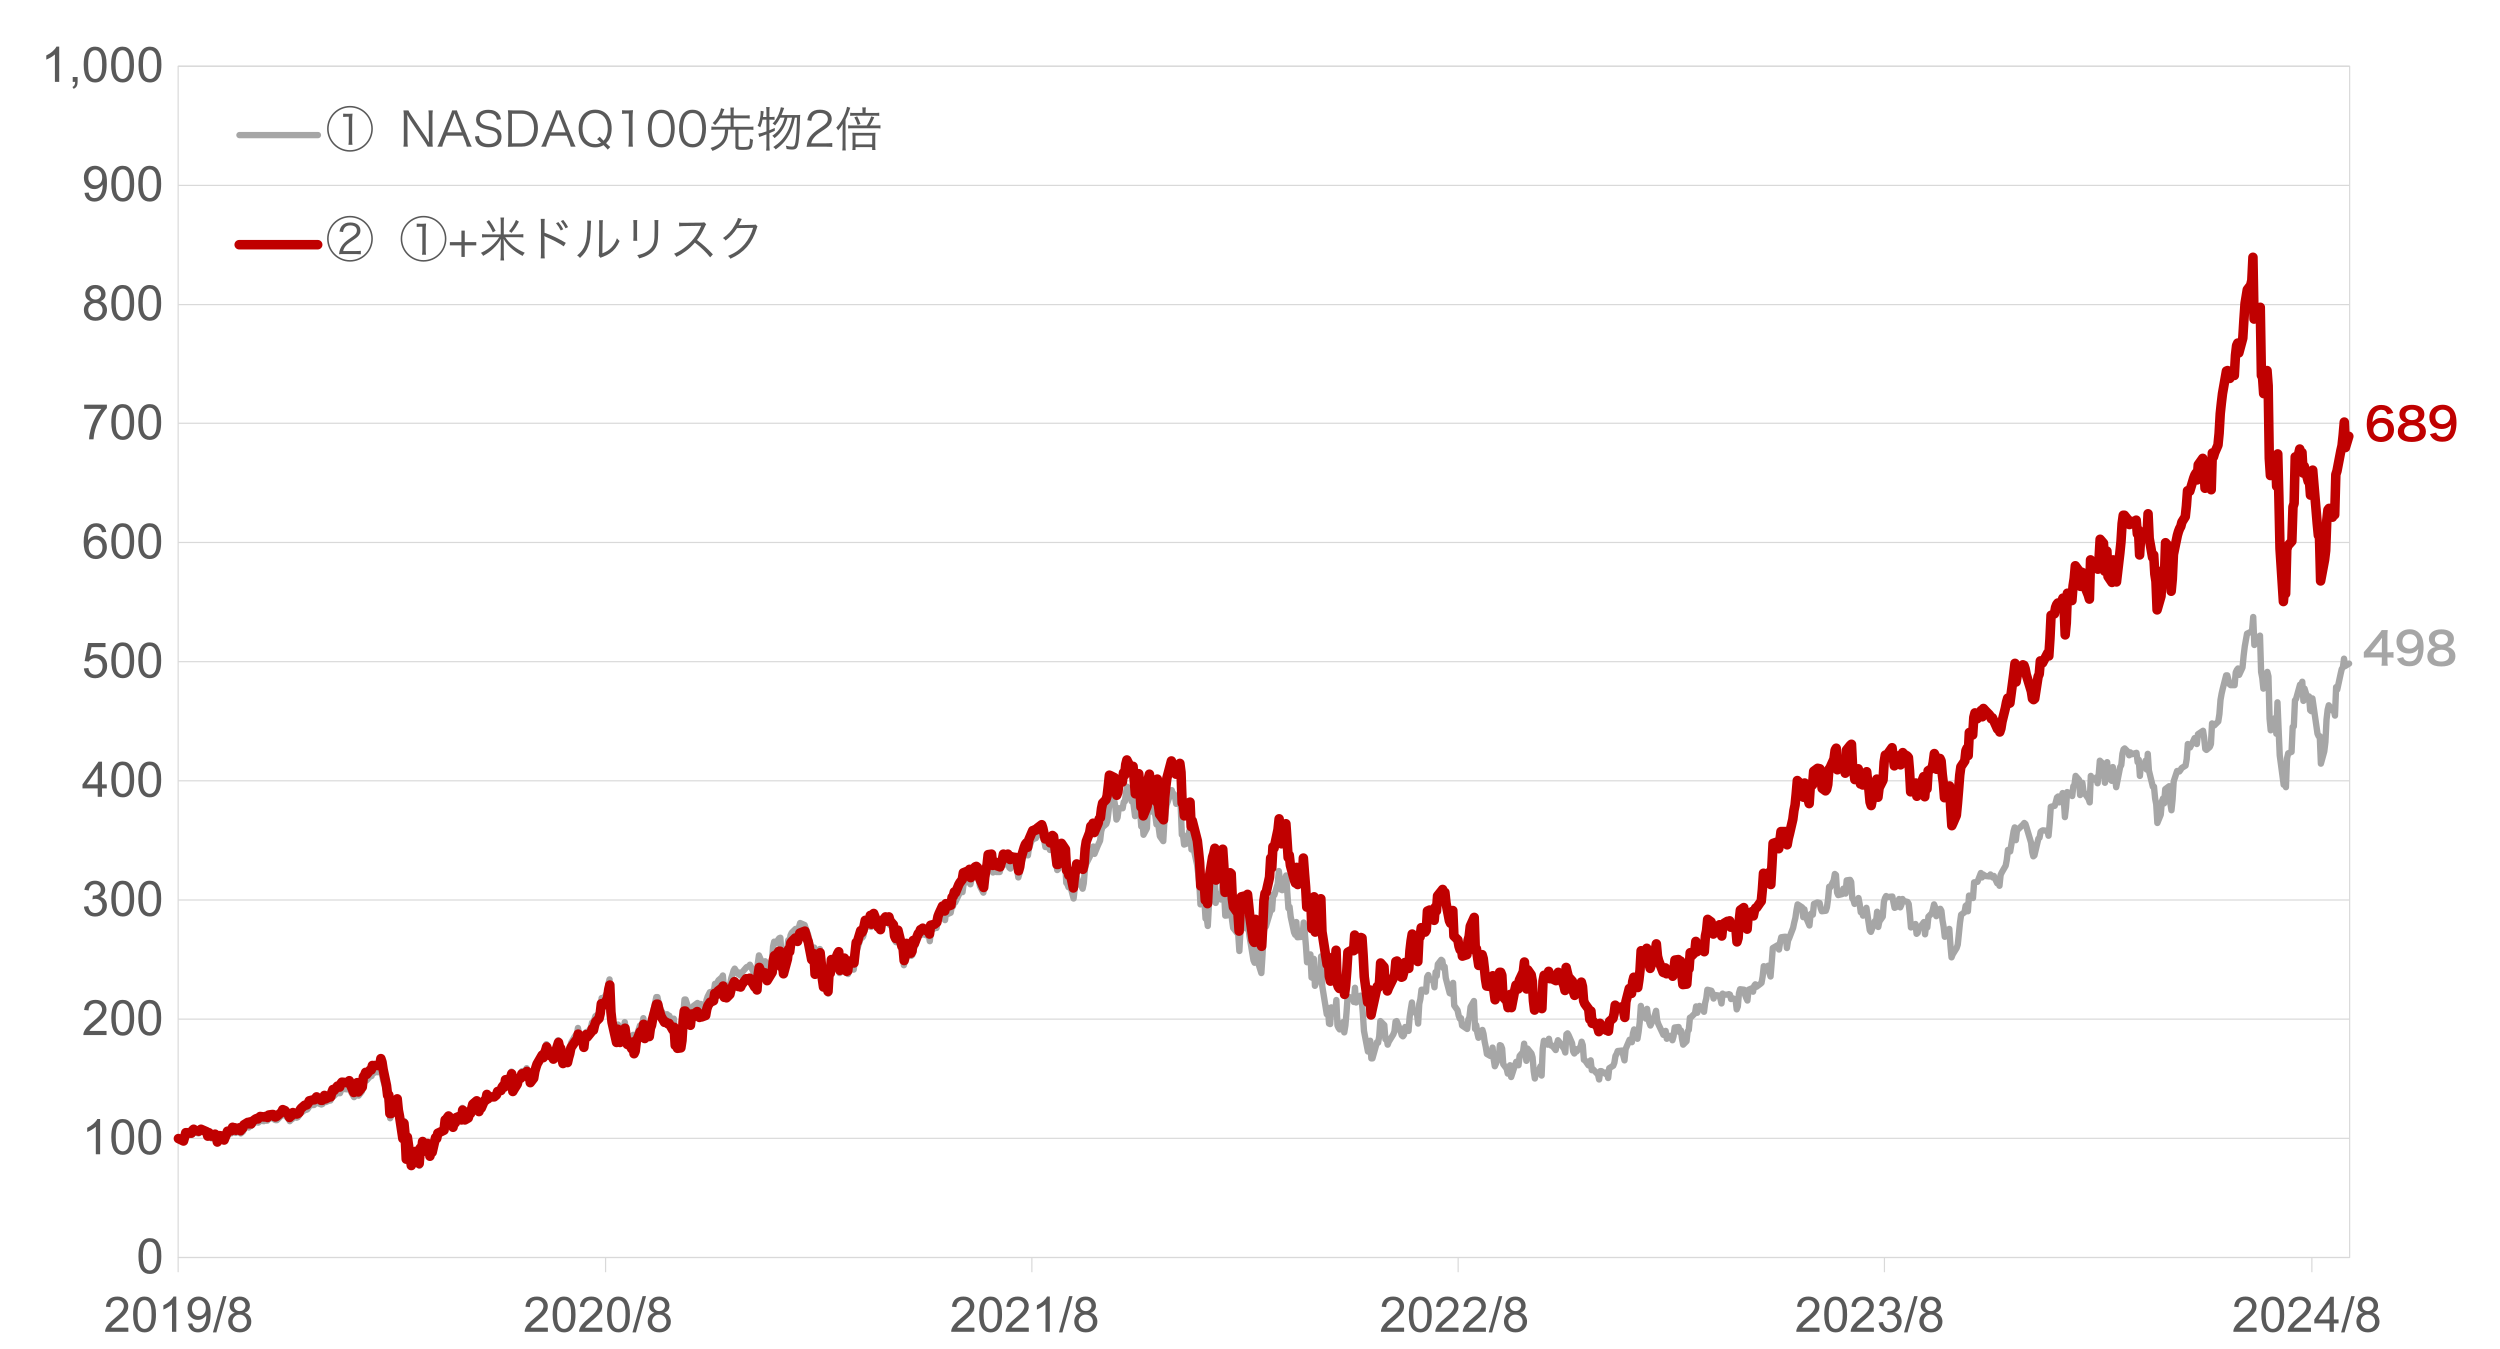 <?xml version="1.0" encoding="UTF-8"?>
<svg xmlns="http://www.w3.org/2000/svg" version="1.1" viewBox="0 0 1570 847">
  <defs>
    <style>
      .cls-1 {
        fill: #c00000;
      }

      .cls-2 {
        fill: #a6a6a6;
      }

      .cls-3 {
        stroke: #c00000;
        stroke-width: 6px;
      }

      .cls-3, .cls-4, .cls-5 {
        fill: none;
        stroke-linejoin: round;
      }

      .cls-3, .cls-5 {
        stroke-linecap: round;
      }

      .cls-4 {
        stroke: #d9d9d9;
        stroke-width: .75px;
      }

      .cls-6 {
        fill: #595959;
      }

      .cls-5 {
        stroke: #a6a6a6;
        stroke-width: 4px;
      }
    </style>
  </defs>
  <!-- Generator: Adobe Illustrator 28.7.1, SVG Export Plug-In . SVG Version: 1.2.0 Build 142)  -->
  <g>
    <g id="_レイヤー_1" data-name="レイヤー_1">
      <g>
        <path class="cls-1" d="M1499.21,260.19c-.73-2.05-1.77-2.84-3.77-2.84s-3.46.98-4.41,2.92c-.7,1.46-1.01,2.81-1.15,4.98,1.52-2.05,3.18-2.81,6.02-2.81s5.28,1.24,6.52,3.34c.67,1.1,1.01,2.56,1.01,4.22,0,4.44-3.37,7.59-8.15,7.59-2.25,0-4.33-.67-5.71-1.85-2.08-1.8-3.26-5.17-3.26-9.42,0-3.46.87-6.77,2.3-8.68,1.66-2.25,3.91-3.34,6.86-3.34,2.42,0,4.41.73,5.76,2.14.73.76,1.15,1.41,1.77,2.87l-3.79.9ZM1490.44,269.99c0,2.56,2,4.44,4.75,4.44,1.63,0,3.06-.73,3.85-1.97.42-.65.65-1.57.65-2.56,0-2.78-1.66-4.41-4.44-4.41s-4.81,1.91-4.81,4.5Z"/>
        <path class="cls-1" d="M1508.18,263.81c-.87-.9-1.38-2.28-1.38-3.71,0-3.6,3.04-5.87,7.84-5.87,3.4,0,5.9,1.1,7.11,3.06.48.79.76,1.8.76,2.81,0,2.61-1.49,4.53-4.05,5.26,1.27.17,2.11.53,3.04,1.32,1.32,1.07,1.97,2.53,1.97,4.38,0,4.19-3.15,6.49-8.91,6.49-3.26,0-5.51-.7-7.11-2.25-1.04-1.01-1.63-2.53-1.63-4.22,0-1.97.76-3.51,2.3-4.61.93-.65,1.63-.93,2.78-1.12-1.18-.31-1.91-.73-2.73-1.55ZM1519.51,270.78c0-2.33-1.83-3.74-4.86-3.74s-4.89,1.43-4.89,3.77,1.8,3.65,4.83,3.65,4.92-1.32,4.92-3.68ZM1510.57,260.49c0,2.05,1.57,3.34,4.13,3.34s4.02-1.27,4.02-3.32-1.57-3.26-4.08-3.26-4.08,1.27-4.08,3.23Z"/>
        <path class="cls-1" d="M1529.86,271.65c.34.81.53,1.18.87,1.55.7.76,1.8,1.15,3.23,1.15,1.35,0,2.39-.37,3.18-1.15,1.41-1.35,2.05-3.37,2.19-6.69-.53.79-.84,1.12-1.49,1.6-1.26.87-2.7,1.29-4.55,1.29-4.67,0-7.65-2.87-7.65-7.39,0-2.87,1.26-5.2,3.57-6.6,1.29-.81,2.98-1.24,4.92-1.24,3.6,0,6.55,2.11,7.73,5.54.53,1.52.82,3.51.82,5.82,0,4.24-1.12,7.95-2.98,9.75-1.49,1.49-3.32,2.14-5.99,2.14-2.36,0-4.02-.51-5.42-1.63-.96-.76-1.49-1.49-2.3-3.12l3.88-1.01ZM1538.69,261.79c0-2.64-1.94-4.53-4.72-4.53s-4.58,1.91-4.58,4.61,1.74,4.5,4.47,4.5,4.83-1.97,4.83-4.58Z"/>
      </g>
      <g>
        <path class="cls-2" d="M1503.13,413.07c-1.04-.14-1.63-.17-2.81-.2h-1.01v2c0,1.43.06,2.16.23,3.2h-3.99c.17-.98.22-1.85.22-3.26v-1.94h-7.79c-1.66,0-2.56.03-3.51.11v-3.46c.96-1.04,1.26-1.41,2.25-2.59l6.66-8.15c1.24-1.49,1.69-2.08,2.33-3.09h3.79c-.17,1.63-.2,2.61-.2,4.75v9.22h.98c1.12,0,1.8-.06,2.84-.2v3.6ZM1495.79,403.88c0-1.32.03-2.22.14-3.37-.56.82-.9,1.26-1.91,2.5l-5.4,6.69h7.17v-5.82Z"/>
        <path class="cls-2" d="M1509.19,412.65c.34.81.53,1.18.87,1.55.7.76,1.8,1.15,3.23,1.15,1.35,0,2.39-.37,3.18-1.15,1.41-1.35,2.05-3.37,2.19-6.69-.53.79-.84,1.12-1.49,1.6-1.26.87-2.7,1.29-4.55,1.29-4.67,0-7.65-2.87-7.65-7.39,0-2.87,1.26-5.2,3.57-6.6,1.29-.81,2.98-1.24,4.92-1.24,3.6,0,6.55,2.11,7.73,5.54.53,1.52.82,3.51.82,5.82,0,4.24-1.12,7.95-2.98,9.75-1.49,1.49-3.32,2.14-5.99,2.14-2.36,0-4.02-.51-5.42-1.63-.96-.76-1.49-1.49-2.3-3.12l3.88-1.01ZM1518.01,402.79c0-2.64-1.94-4.53-4.72-4.53s-4.58,1.91-4.58,4.61,1.74,4.5,4.47,4.5,4.83-1.97,4.83-4.58Z"/>
        <path class="cls-2" d="M1526.72,404.81c-.87-.9-1.38-2.28-1.38-3.71,0-3.6,3.04-5.87,7.84-5.87,3.4,0,5.9,1.1,7.11,3.06.48.79.76,1.8.76,2.81,0,2.61-1.49,4.53-4.05,5.26,1.27.17,2.11.53,3.04,1.32,1.32,1.07,1.97,2.53,1.97,4.38,0,4.19-3.15,6.49-8.91,6.49-3.26,0-5.51-.7-7.11-2.25-1.04-1.01-1.63-2.53-1.63-4.22,0-1.97.76-3.51,2.3-4.61.93-.65,1.63-.93,2.78-1.12-1.18-.31-1.91-.73-2.73-1.55ZM1538.05,411.78c0-2.33-1.83-3.74-4.86-3.74s-4.89,1.43-4.89,3.77,1.8,3.65,4.83,3.65,4.92-1.32,4.92-3.68ZM1529.11,401.49c0,2.05,1.57,3.34,4.13,3.34s4.02-1.27,4.02-3.32-1.57-3.26-4.08-3.26-4.08,1.27-4.08,3.23Z"/>
      </g>
      <path class="cls-4" d="M111.88,714.87h1363.7M111.88,640.03h1363.7M111.88,565.19h1363.7M111.88,490.35h1363.7M111.88,415.51h1363.7M111.88,340.67h1363.7M111.88,265.83h1363.7M111.88,191.29h1363.7M111.88,116.45h1363.7M111.88,41.61h1363.7"/>
      <polygon class="cls-4" points="111.88 41.61 1475.58 41.61 1475.58 789.71 111.88 789.71 111.88 41.61 111.88 41.61"/>
      <line class="cls-4" x1="111.88" y1="789.71" x2="1475.58" y2="789.71"/>
      <path class="cls-4" d="M111.88,789.71v9.24M380.3,789.71v9.24M648.01,789.71v9.24M915.72,789.71v9.24M1183.43,789.71v9.24M1451.85,789.71v9.24"/>
      <polyline class="cls-5" points="112.23 714.87 115.06 716.41 115.77 714.25 116.48 711.79 117.19 711.79 119.67 712.1 120.38 712.41 121.08 711.17 121.79 710.56 122.5 711.17 124.63 711.79 125.33 711.17 126.04 710.87 126.75 710.87 127.46 710.87 129.94 711.79 130.65 714.25 131.35 712.41 132.06 713.02 132.77 714.87 134.9 713.33 135.6 714.87 136.31 717.95 137.02 715.79 137.73 713.64 140.21 714.25 140.91 716.41 141.62 714.87 142.33 713.64 143.04 711.79 145.16 711.79 145.87 709.94 146.58 709.94 147.29 709.94 148 711.48 150.48 709.94 151.18 711.79 151.89 711.17 152.6 710.56 153.31 708.4 155.43 707.17 156.14 708.09 156.85 706.86 157.56 707.17 158.27 705.94 160.75 704.71 161.45 704.71 162.16 705.01 162.87 704.4 163.58 703.78 165.7 704.09 166.41 703.47 167.12 703.78 167.83 703.78 168.54 702.55 171.01 702.24 171.72 701.93 172.43 703.17 173.14 703.47 173.85 703.47 175.97 701.32 176.68 700.7 177.39 699.78 178.81 700.39 181.28 702.55 181.99 704.09 182.7 703.17 183.41 702.86 184.12 701.01 186.24 701.93 186.95 701.63 187.66 700.7 188.37 699.47 189.07 698.85 191.55 697.01 192.26 697.01 192.97 696.7 193.68 695.77 194.39 694.23 196.51 693.93 197.22 693.93 198.64 692.08 199.34 692.69 201.82 693.62 202.53 693.31 203.95 690.23 204.66 692.08 206.78 691.15 207.49 691.15 208.2 689 208.91 687.77 209.61 688.38 212.09 685.92 212.8 686.53 213.51 686.53 214.22 684.69 214.93 683.76 217.76 684.07 218.47 683.46 219.17 682.22 219.88 684.69 222.36 689 223.07 685.61 223.78 685.61 224.49 683.15 225.19 688.08 227.32 685.3 228.03 680.07 228.74 679.45 229.44 677.6 230.15 678.53 232.63 675.76 233.34 675.76 234.05 673.6 234.76 673.91 235.46 673.29 238.3 673.29 239 670.83 239.71 673.6 240.42 677.6 242.9 686.23 243.61 691.77 244.32 691.77 245.02 702.24 245.73 700.7 247.86 693.62 248.57 698.24 249.27 691.46 249.98 697.01 250.69 700.09 253.17 711.79 253.88 704.09 254.59 710.87 255.29 726.57 256 714.25 258.13 730.58 258.84 724.73 259.54 727.81 260.25 726.57 260.96 724.42 263.44 732.12 264.15 722.88 264.86 724.42 265.56 717.64 266.27 722.88 268.4 717.64 269.1 718.87 269.81 725.34 270.52 721.95 271.23 723.8 273.71 714.87 274.42 715.49 275.12 712.1 275.83 711.17 278.67 709.33 279.37 702.24 280.08 704.4 280.79 701.63 281.5 700.09 283.98 702.55 284.69 707.79 285.39 703.78 286.1 704.4 286.81 701.01 288.94 699.78 289.64 701.93 290.35 695.77 291.06 696.7 291.77 702.24 294.25 700.7 294.96 698.24 295.66 697.62 296.37 694.23 297.08 692.08 299.2 690.85 299.91 695.16 300.62 696.7 301.33 695.16 302.04 694.54 304.52 689.92 305.22 690.54 305.93 686.53 306.64 689.31 307.35 688.08 310.18 688.08 310.89 687.77 311.6 687.15 312.31 684.99 314.79 684.07 315.49 682.84 316.2 682.22 316.91 683.46 317.62 679.45 319.74 677.6 320.45 676.06 321.16 672.98 321.87 684.07 322.58 683.46 325.06 679.76 325.76 676.06 326.47 675.45 327.18 675.45 327.89 672.68 330.01 672.68 330.72 670.83 331.43 675.14 332.14 673.6 332.85 678.53 335.32 676.06 336.03 672.06 336.74 669.29 337.45 667.44 340.28 661.59 340.99 663.13 341.7 660.05 342.41 658.51 343.11 655.74 345.59 661.59 346.3 660.66 347.01 659.74 347.72 663.74 348.43 661.28 350.55 653.27 351.26 655.74 351.97 656.97 352.68 663.13 353.38 665.28 355.86 660.05 356.57 663.44 357.28 660.36 357.99 657.28 358.7 654.81 360.82 651.12 361.53 650.19 362.24 649.88 362.95 645.57 363.65 649.27 366.13 650.5 366.84 655.43 367.55 649.27 368.26 648.04 368.97 648.96 371.09 645.26 371.8 642.18 372.51 644.03 373.21 640.34 373.92 638.18 376.4 636.33 377.11 633.87 377.82 626.79 378.53 627.71 379.23 626.79 381.36 623.4 382.07 617.85 382.78 615.08 383.48 632.33 384.19 639.11 387.38 651.73 388.09 643.42 388.8 648.96 389.5 652.04 391.63 646.5 392.34 641.88 393.05 646.8 393.75 651.42 394.46 650.19 396.94 653.89 397.65 649.88 398.36 658.2 399.07 656.66 399.77 650.5 401.9 644.03 402.61 645.57 403.31 643.73 404.02 639.41 404.73 648.34 407.21 642.49 407.92 647.42 408.63 642.49 409.33 640.64 410.04 636.03 412.17 626.17 412.88 626.17 413.58 629.56 414.29 632.02 415 634.18 417.48 638.18 418.19 637.87 418.9 636.95 419.6 638.18 420.31 637.87 422.44 642.18 423.15 639.72 423.85 651.42 424.56 646.19 425.27 653.89 427.75 653.27 428.46 648.34 429.16 636.03 429.87 627.71 430.58 627.71 432.71 634.49 433.41 640.03 434.12 632.94 434.83 634.79 435.54 631.71 438.02 629.87 438.73 630.79 439.43 632.64 440.14 630.48 440.85 632.64 442.98 632.64 443.68 628.02 444.39 625.86 445.81 623.09 448.29 622.47 449 617.85 449.7 617.85 450.41 617.55 451.12 615.7 453.24 613.85 453.95 612.62 454.66 620.32 455.37 619.39 456.08 620.32 458.56 617.85 459.26 614.16 459.97 612 460.68 609.54 461.39 608.31 463.51 611.69 464.22 610.77 464.93 612.62 465.64 611.08 468.83 607.38 469.53 607.07 470.24 607.07 470.95 605.84 473.78 611.69 474.49 608.61 475.2 613.54 475.91 604.92 476.62 599.99 479.1 605.84 479.8 606.15 480.51 603.69 481.22 605.84 481.93 608.61 484.76 603.38 485.47 594.45 486.18 591.37 486.89 592.6 489.36 589.21 490.07 588.9 490.78 600.3 491.49 597.83 492.2 605.84 494.32 596.6 495.03 590.44 495.74 591.98 496.45 587.36 497.16 585.82 499.63 583.36 500.34 583.36 501.05 584.59 501.76 582.13 502.47 579.66 505.3 580.9 506.01 583.05 506.72 584.9 507.42 586.75 509.9 597.22 510.61 598.14 511.32 595.06 512.03 608.61 512.74 606.46 514.86 595.99 515.57 602.45 516.28 613.23 516.99 619.7 517.69 613.85 520.17 624.01 520.88 610.77 521.59 612 522.3 603.69 523.01 606.77 525.13 602.76 525.84 600.61 526.55 599.07 527.25 611.08 527.96 610.46 530.44 603.07 531.15 604.92 531.86 611.08 532.57 611.69 533.27 606.15 535.4 606.77 536.11 608.92 536.82 602.76 537.52 596.3 538.23 596.3 540.71 588.6 541.42 588.9 542.13 587.98 542.84 583.67 543.54 581.2 545.67 581.82 546.38 576.89 547.09 582.13 547.79 575.66 548.5 575.35 550.98 579.36 551.69 582.44 552.4 578.74 553.11 583.98 553.81 578.43 555.94 575.97 556.65 577.82 557.35 579.66 558.06 577.82 558.77 580.9 561.25 582.74 561.96 590.44 562.67 591.68 563.37 588.6 564.08 585.21 566.21 595.68 566.92 595.99 567.62 606.15 568.33 603.38 569.04 595.06 571.52 597.53 572.23 600.3 572.94 599.68 573.64 592.29 574.35 594.75 576.48 587.98 577.19 587.36 577.89 586.13 578.6 587.06 579.31 586.44 582.5 587.67 583.21 586.75 583.91 591.06 584.62 584.28 586.75 583.05 587.45 582.74 588.16 582.74 588.87 578.43 589.58 577.51 592.06 573.5 592.77 576.28 593.47 577.82 594.18 572.27 594.89 574.12 597.02 573.2 597.72 569.5 598.43 569.19 599.14 566.42 599.85 566.73 602.33 561.49 603.04 559.95 603.74 560.26 604.45 560.26 605.16 555.02 607.99 553.18 608.7 552.25 609.41 555.33 610.12 551.94 612.6 550.1 613.31 550.4 614.01 549.48 614.72 552.87 615.43 556.56 617.55 560.57 618.26 555.02 618.97 551.64 619.68 548.25 620.39 543.01 622.87 542.09 623.57 547.94 624.28 545.78 624.99 544.86 625.7 547.63 627.82 547.63 628.53 544.55 629.24 543.63 629.95 540.55 630.66 543.01 633.14 542.09 633.84 544.86 634.55 545.48 635.26 543.63 635.97 542.09 638.09 541.78 638.8 546.4 639.51 551.02 640.22 548.56 640.93 543.32 643.4 536.24 644.11 534.7 644.82 534.39 645.53 537.16 646.24 532.23 648.36 526.69 649.07 527 649.78 526.07 650.49 526.38 651.2 524.84 654.38 523.92 655.09 525.77 655.8 527.92 656.51 531.93 658.63 531.93 659.34 533.77 660.05 529.77 660.76 529.46 661.46 530.39 663.94 546.4 664.65 545.78 665.36 541.47 666.07 536.85 666.78 536.24 668.9 540.24 669.61 554.41 670.32 555.33 671.03 557.18 671.73 554.72 674.21 564.26 674.92 558.1 675.63 554.72 676.34 551.02 677.05 553.18 679.17 556.56 679.88 558.1 680.59 554.72 681.3 546.09 682 542.71 684.48 537.78 685.19 534.08 685.9 535.01 686.61 531.62 687.32 536.24 689.44 531 690.15 529.46 690.86 527.92 691.56 522.07 692.27 519.61 694.75 517.45 695.46 515.29 696.17 509.44 696.88 502.67 697.58 501.74 699.71 502.67 700.42 506.67 701.13 514.68 701.83 513.45 702.54 507.59 705.02 507.59 705.73 503.59 706.44 503.28 707.15 497.43 707.85 494.04 709.98 500.82 710.69 503.28 711.4 501.43 712.81 512.52 715.29 500.82 716 509.44 716.71 518.99 717.41 514.99 718.12 524.23 720.25 520.22 720.96 503.9 721.66 501.43 722.37 509.75 723.08 503.59 725.56 512.21 726.27 517.76 726.98 505.44 727.68 519.91 728.39 525.15 730.52 528.23 731.23 516.22 731.93 509.75 732.64 505.44 735.83 496.2 736.54 498.66 737.25 498.66 737.95 500.82 738.66 504.82 740.79 498.97 741.49 506.36 742.2 524.23 742.91 524.23 743.62 530.39 746.1 529.46 746.81 522.07 747.51 520.22 748.22 533.47 748.93 530.08 751.76 543.01 752.47 548.56 753.18 554.72 753.89 567.96 756.37 565.8 757.08 576.89 757.78 576.28 758.49 581.51 759.2 568.27 761.33 553.79 762.03 550.71 762.74 547.02 763.45 567.04 764.16 561.18 766.64 564.88 767.35 559.64 768.05 550.1 768.76 560.88 769.47 575.04 771.59 574.74 772.3 563.96 773.01 564.26 773.72 577.82 774.43 582.74 777.61 586.75 778.32 597.22 779.03 583.98 779.74 577.82 781.86 576.28 782.57 583.05 783.28 576.28 783.99 582.44 784.7 587.98 787.18 603.07 787.88 604.61 788.59 591.68 789.3 595.99 790.01 604.3 792.13 611.08 792.84 599.99 793.55 585.82 794.26 581.2 794.97 581.82 797.45 573.5 798.15 565.19 798.86 571.35 799.57 561.8 800.28 562.11 802.4 555.02 803.11 547.02 803.82 552.56 804.53 558.72 805.24 559.03 807.71 549.79 808.42 560.26 809.13 570.42 809.84 569.5 810.55 575.66 812.67 585.52 813.38 587.06 814.09 579.05 814.8 588.6 817.98 588.29 818.69 579.36 819.4 585.52 820.11 593.83 820.82 604.3 822.94 599.37 823.65 613.85 824.36 614.16 825.07 602.15 825.77 619.09 828.25 612.93 828.96 612.62 829.67 600.61 830.38 619.39 831.09 623.71 833.21 636.95 833.92 632.94 834.63 642.8 835.34 643.11 836.04 632.64 838.52 636.03 839.23 628.02 839.94 644.03 840.65 645.57 841.36 646.5 843.48 641.88 844.19 648.34 844.9 644.03 845.6 636.03 846.31 625.86 849.5 626.79 850.21 629.25 850.92 620.32 851.62 629.56 853.75 628.02 854.46 625.25 855.17 627.71 855.87 636.64 856.58 647.42 859.06 660.36 859.77 660.05 860.48 653.58 861.19 664.67 861.89 664.67 864.73 654.5 865.44 654.81 866.14 650.81 866.85 641.26 869.33 643.73 870.04 652.66 870.75 652.04 871.46 656.04 872.16 654.2 875 649.58 875.7 647.73 876.41 641.57 877.12 641.26 879.6 647.73 880.31 650.19 881.02 650.81 881.72 649.88 882.43 644.96 884.56 647.42 885.27 638.49 885.97 633.87 886.68 629.56 887.39 635.1 889.87 636.64 890.58 642.8 891.29 630.48 891.99 627.4 892.7 621.55 894.83 621.55 895.54 622.78 896.24 613.54 896.95 612.31 897.66 614.77 900.14 616.01 900.85 620.01 901.56 610.46 902.26 612.93 902.97 605.53 905.1 602.76 905.8 603.38 906.51 608 907.22 607.07 907.93 614.16 910.41 623.71 911.12 624.01 911.82 623.09 912.53 617.24 913.24 631.41 915.37 634.49 916.07 637.87 916.78 639.72 917.49 639.41 918.2 644.03 921.39 646.19 922.09 640.34 922.8 638.8 923.51 632.33 925.63 628.63 926.34 646.19 927.05 643.73 927.76 648.65 928.47 651.73 930.95 646.8 931.65 649.27 932.36 654.2 933.07 657.58 933.78 661.9 935.9 663.13 936.61 662.82 937.32 657.89 938.03 665.28 938.74 669.6 941.22 664.05 941.92 656.35 942.63 656.66 943.34 658.51 944.05 668.36 946.17 671.14 946.88 674.22 947.59 674.22 948.3 668.98 949.01 676.37 951.49 668.67 952.19 666.82 952.9 667.75 953.61 668.98 954.32 663.13 956.44 660.66 957.15 655.43 957.86 661.59 958.57 666.21 959.28 658.51 961.75 661.59 962.46 664.05 963.17 672.68 963.88 677.3 964.59 673.91 966.71 671.44 967.42 669.6 968.13 675.45 968.84 658.51 969.55 653.58 972.02 656.04 972.73 652.35 973.44 656.04 974.15 656.66 974.86 656.66 976.98 659.43 977.69 655.74 978.4 653.27 979.81 655.12 982.29 658.82 983 660.97 983.71 649.58 984.42 648.96 985.13 650.19 987.25 655.12 987.96 660.36 988.67 661.59 989.38 658.82 990.08 660.36 992.56 657.28 993.27 654.2 993.98 656.35 994.69 665.59 995.4 665.9 997.52 668.98 998.23 669.29 998.94 665.9 999.65 672.06 1000.35 671.44 1003.54 674.83 1004.25 677.91 1004.96 672.68 1005.67 672.68 1008.5 674.52 1009.21 673.29 1009.91 676.99 1010.62 670.83 1013.1 669.29 1013.81 667.44 1014.52 663.13 1015.23 661.9 1015.93 660.05 1018.77 659.74 1019.48 663.13 1020.18 665.9 1020.89 658.82 1023.37 652.96 1024.08 653.58 1024.79 654.5 1025.5 648.96 1026.2 646.5 1028.33 652.35 1029.04 648.04 1029.74 641.88 1030.45 631.71 1031.16 637.26 1033.64 639.72 1034.35 633.56 1035.06 639.11 1035.76 642.18 1036.47 644.03 1038.6 639.41 1039.31 637.26 1040.01 634.79 1040.72 640.95 1041.43 643.11 1044.62 649.88 1045.33 649.88 1046.03 647.42 1046.74 652.35 1048.87 650.5 1049.58 650.5 1050.28 653.27 1050.99 650.81 1051.7 645.26 1054.18 644.96 1054.89 648.34 1055.6 647.11 1056.3 652.35 1057.01 656.04 1059.14 653.89 1059.84 647.73 1060.55 646.8 1061.26 639.11 1061.97 638.8 1064.45 636.33 1065.16 632.02 1065.86 636.03 1066.57 632.64 1067.28 631.71 1069.41 634.18 1070.11 635.41 1070.82 629.87 1071.53 627.09 1072.24 621.55 1074.72 622.17 1075.43 623.71 1076.13 627.09 1076.84 624.94 1077.55 624.94 1079.68 625.25 1080.38 627.09 1081.09 630.17 1081.8 624.01 1082.51 624.63 1084.99 624.63 1085.7 624.32 1086.4 624.63 1087.11 627.4 1087.82 626.79 1089.94 627.71 1090.65 633.87 1091.36 632.02 1092.07 623.71 1092.78 621.24 1095.26 621.55 1095.96 624.94 1096.67 626.79 1097.38 628.33 1098.09 621.55 1100.21 620.63 1100.92 622.78 1101.63 619.09 1102.34 618.16 1103.05 619.7 1105.53 617.85 1106.23 617.24 1106.94 613.23 1107.65 606.77 1108.36 607.69 1110.48 606.46 1111.19 611.08 1111.9 613.23 1112.61 604.61 1113.32 595.37 1116.5 593.52 1117.21 596.3 1117.92 591.68 1118.63 588.6 1120.75 588.29 1121.46 588.29 1122.17 595.37 1122.88 590.75 1123.59 589.21 1126.06 582.74 1126.77 579.36 1127.48 576.58 1128.19 571.66 1128.9 567.96 1131.73 569.81 1132.44 575.97 1133.15 571.04 1133.85 575.35 1136.33 581.2 1137.04 574.12 1137.75 573.5 1138.46 574.43 1139.17 567.65 1141.29 566.73 1142.71 567.04 1143.42 570.42 1144.12 572.27 1146.6 571.96 1147.31 569.81 1148.02 564.57 1148.73 556.87 1149.44 557.18 1151.56 552.87 1152.27 548.86 1152.98 549.48 1153.69 560.57 1154.39 562.11 1156.87 561.49 1157.58 558.1 1158.29 559.95 1159 561.18 1159.71 552.87 1161.83 552.56 1162.54 553.79 1163.25 564.26 1163.95 565.19 1164.66 567.65 1167.14 563.96 1167.85 567.65 1168.56 572.89 1169.27 571.96 1169.97 575.04 1172.1 570.12 1172.81 574.74 1173.52 579.66 1174.22 584.28 1174.93 585.21 1177.41 578.43 1178.12 579.05 1178.83 572.58 1179.54 582.13 1180.24 578.74 1182.37 575.66 1183.08 566.42 1183.79 563.96 1184.49 562.72 1185.2 563.34 1188.39 563.03 1189.1 566.73 1189.81 570.12 1190.51 569.81 1192.64 564.57 1193.35 569.81 1194.05 568.27 1194.76 564.57 1195.47 565.8 1197.95 566.42 1198.66 567.65 1199.37 574.12 1200.07 582.44 1200.78 582.13 1202.91 580.28 1203.62 586.44 1204.32 585.82 1205.03 582.44 1205.74 582.44 1208.22 579.05 1208.93 586.75 1209.64 580.9 1210.34 582.44 1211.05 575.66 1213.18 573.5 1213.88 571.04 1214.59 567.96 1215.3 569.81 1216.01 575.35 1218.49 570.73 1219.2 571.96 1219.9 578.12 1220.61 582.13 1221.32 588.29 1223.45 587.06 1224.15 583.36 1224.86 593.52 1225.57 601.22 1226.28 599.37 1228.76 595.37 1229.47 593.21 1230.17 586.44 1230.88 579.36 1231.59 574.43 1233.72 572.89 1234.42 568.88 1235.13 568.27 1235.84 572.27 1236.55 562.42 1239.03 563.96 1239.74 554.1 1240.44 554.1 1241.15 553.79 1241.86 553.79 1243.98 548.25 1244.69 551.02 1245.4 549.17 1246.82 550.1 1249.3 550.4 1250 549.17 1250.71 550.1 1251.42 551.02 1252.13 550.1 1254.25 554.72 1254.96 553.48 1255.67 556.26 1256.38 549.48 1257.09 547.94 1259.57 543.63 1260.27 539.93 1260.98 533.77 1261.69 534.39 1262.4 534.7 1264.52 522.07 1265.23 519.61 1265.94 527.61 1266.65 521.76 1267.36 520.84 1270.54 517.76 1271.25 516.83 1271.96 517.45 1272.67 519.61 1275.5 529.15 1276.21 535.01 1276.92 537.78 1277.63 537.16 1280.1 526.69 1280.81 526.07 1281.52 522.38 1282.23 521.76 1282.94 521.45 1285.77 521.76 1286.48 524.84 1287.19 517.14 1287.9 506.67 1290.37 506.05 1291.08 503.59 1291.79 500.82 1292.5 500.2 1293.21 503.9 1295.33 498.05 1296.04 501.74 1296.75 513.14 1297.46 506.98 1298.16 497.43 1300.64 498.35 1301.35 499.9 1302.06 493.73 1302.77 492.81 1303.48 487.27 1305.6 489.73 1306.31 499.28 1307.02 492.5 1307.73 491.58 1308.43 497.12 1311.62 501.74 1312.33 503.9 1313.04 487.27 1313.75 489.12 1315.87 489.73 1316.58 488.19 1317.29 491.89 1317.99 486.34 1318.7 477.72 1321.18 480.18 1321.89 491.58 1322.6 487.58 1323.31 478.64 1324.01 487.88 1326.14 490.35 1326.85 481.72 1327.56 486.65 1328.26 488.5 1328.97 494.35 1331.45 481.72 1332.16 480.49 1332.87 473.41 1333.58 470.64 1334.28 470.02 1336.41 472.18 1337.12 474.33 1337.83 472.48 1338.53 473.72 1341.72 472.79 1342.43 478.64 1343.14 477.1 1343.85 487.27 1344.55 479.57 1346.68 479.88 1347.39 477.72 1348.09 483.26 1348.8 473.41 1349.51 483.88 1351.99 494.04 1352.7 494.04 1353.41 501.43 1354.11 505.13 1354.82 516.83 1356.95 511.6 1357.66 503.28 1358.36 501.43 1359.07 504.52 1359.78 495.58 1362.26 493.73 1362.97 504.52 1363.68 508.83 1364.38 502.05 1365.09 490.66 1367.22 484.19 1367.93 484.19 1368.63 484.5 1369.34 483.57 1370.05 482.34 1372.53 480.8 1373.24 476.8 1373.95 467.25 1374.65 468.79 1375.36 469.4 1377.49 465.09 1378.19 463.55 1378.9 464.17 1379.61 467.25 1380.32 461.09 1383.51 458.93 1384.21 463.55 1384.92 470.33 1385.63 470.94 1387.76 469.1 1388.46 467.25 1389.17 454.31 1389.88 454.93 1390.59 455.54 1393.07 453.08 1393.78 448.46 1394.48 439.53 1395.19 435.53 1395.9 432.45 1398.02 424.13 1398.73 424.13 1400.15 429.67 1400.86 430.29 1403.34 430.29 1404.04 422.28 1404.75 420.74 1405.46 419.82 1406.17 423.82 1408.29 419.2 1409 411.81 1409.71 405.96 1411.13 397.95 1413.61 396.72 1414.31 395.8 1415.02 387.48 1415.73 405.04 1416.44 401.95 1418.56 399.8 1419.27 399.18 1419.98 421.97 1420.69 425.67 1421.4 432.45 1423.88 421.97 1424.58 424.75 1425.29 451.23 1426 458.62 1426.71 452.16 1428.83 450.92 1429.54 460.78 1430.25 441.07 1430.96 458.01 1431.67 474.33 1434.14 492.81 1434.85 487.58 1435.56 494.35 1436.27 476.18 1436.98 473.1 1439.1 472.18 1439.81 456.47 1440.52 456.16 1441.23 439.84 1441.94 438.91 1444.41 429.98 1445.12 431.52 1445.83 428.13 1446.54 440.15 1447.25 432.45 1449.37 439.53 1450.08 437.37 1450.79 446 1451.5 446.61 1452.2 438.61 1455.39 460.78 1456.1 462.32 1456.81 462.32 1457.52 479.57 1459.64 471.87 1460.35 466.02 1461.06 451.85 1461.77 445.69 1462.47 442.92 1464.95 446.31 1465.66 446 1466.37 449.39 1467.08 431.52 1467.79 433.06 1469.91 423.21 1470.62 420.13 1471.33 419.2 1472.04 413.66 1472.74 418.28 1475.22 416.74"/>
      <polyline class="cls-3" points="112.05 715.02 115.24 716.56 115.95 714.1 116.66 711.33 117.37 711.33 119.49 711.64 120.2 711.64 120.91 709.79 121.62 709.17 122.32 709.79 124.8 710.4 125.51 709.79 126.22 709.17 126.93 709.48 127.64 709.79 129.76 710.71 130.47 713.48 131.18 711.33 131.89 711.94 132.59 713.48 135.07 712.25 135.78 713.79 136.49 717.18 137.2 715.33 137.9 713.18 140.03 713.48 140.74 715.95 141.45 714.1 142.15 712.56 142.86 710.4 145.34 710.1 146.05 707.94 146.76 708.25 147.47 708.25 148.17 709.79 150.3 708.25 151.01 710.1 151.72 709.17 152.42 708.56 153.13 706.4 155.61 704.86 156.32 705.78 157.03 704.55 157.74 705.78 158.44 704.24 160.57 702.7 161.28 702.4 161.98 702.7 162.69 701.78 163.4 701.16 165.88 701.47 166.59 701.16 167.3 701.47 168 701.78 168.71 700.24 170.84 699.93 171.55 699.93 172.25 701.16 172.96 701.47 173.67 701.16 176.15 699.01 176.86 698.39 177.57 696.85 178.98 697.47 181.11 700.24 181.82 701.78 182.52 700.86 183.23 700.55 183.94 698.7 186.42 699.62 187.13 699.32 187.84 698.7 188.54 696.85 189.25 695.93 191.38 694.08 192.08 694.08 192.79 693.77 193.5 692.85 194.21 691.31 196.69 690.69 197.4 690.69 198.81 688.84 199.52 689.46 201.65 691 202.35 691 203.77 687.92 204.48 690.08 206.96 688.84 207.67 688.84 208.37 686.07 209.08 684.22 209.79 684.84 211.92 682.07 212.62 682.38 213.33 682.69 214.04 680.53 214.75 679.61 217.94 679.91 218.64 679.61 219.35 678.68 220.06 681.14 222.18 686.07 222.89 682.38 223.6 682.69 224.31 679.91 225.02 685.76 227.5 682.69 228.2 676.22 228.91 675.29 229.62 673.45 230.33 674.68 232.45 671.91 233.16 671.91 233.87 669.13 234.58 669.75 235.29 669.13 238.47 669.13 239.18 664.82 239.89 666.98 240.6 671.6 242.72 681.76 243.43 687.92 244.14 687.61 244.85 699.32 245.56 699.32 248.03 691.62 248.74 697.47 249.45 690.08 250.16 697.16 250.87 700.86 252.99 715.02 253.7 705.48 254.41 712.87 255.12 727.96 255.83 714.1 258.3 731.96 259.01 725.19 259.72 727.96 260.43 725.5 261.14 723.03 263.26 730.73 263.97 720.88 264.68 722.72 265.39 716.87 266.09 723.03 268.57 718.1 269.28 719.34 269.99 726.11 270.7 722.42 271.41 723.65 273.53 714.41 274.24 715.02 274.95 711.64 275.66 711.33 278.84 709.79 279.55 703.32 280.26 705.17 280.97 701.78 281.68 700.86 283.8 703.01 284.51 707.94 285.22 704.24 285.93 705.17 286.63 701.78 289.11 700.86 289.82 703.32 290.53 697.16 291.24 697.78 291.95 703.32 294.07 702.09 294.78 699.62 295.49 699.32 296.19 696.24 296.9 693.46 299.38 691.31 300.09 696.24 300.8 698.08 301.51 695.93 302.21 695.93 304.34 691 305.05 691 305.76 687.31 306.46 690.08 307.17 688.84 310.36 688.84 311.07 688.23 311.78 687.61 312.48 685.46 314.61 684.84 315.32 682.69 316.03 681.76 316.73 682.69 317.44 678.07 319.92 677.76 320.63 676.83 321.34 674.37 322.05 685.46 322.75 684.22 324.88 680.84 325.59 677.14 326.29 677.14 327 677.14 327.71 674.37 330.19 674.06 330.9 672.83 331.61 676.53 332.31 674.68 333.02 679.91 335.15 677.14 335.86 672.83 336.56 670.37 337.27 668.21 340.46 662.67 341.17 664.21 341.88 661.43 342.58 659.89 343.29 657.43 345.42 662.97 346.12 661.74 346.83 661.43 347.54 665.13 348.25 662.67 350.73 654.66 351.44 657.74 352.14 658.35 352.85 664.82 353.56 667.9 355.69 663.59 356.39 667.29 357.1 664.21 357.81 661.74 358.52 658.05 361 654.35 361.71 653.43 362.41 653.43 363.12 649.42 363.83 652.5 365.96 653.43 366.66 657.74 367.37 651.27 368.08 649.73 368.79 651.27 371.27 648.19 371.98 646.03 372.68 646.96 373.39 643.88 374.1 641.72 376.22 639.57 376.93 636.49 377.64 630.33 378.35 630.33 379.06 631.25 381.54 626.94 382.24 621.7 382.95 618.62 383.66 635.56 384.37 642.03 387.2 654.66 387.91 646.34 388.62 651.89 389.33 654.66 391.81 650.04 392.51 645.73 393.22 651.27 393.93 655.89 394.64 654.97 396.76 658.66 397.47 654.35 398.18 661.74 398.89 660.2 399.6 654.04 402.08 647.88 402.78 649.11 403.49 647.57 404.2 643.26 404.91 652.19 407.03 646.03 407.74 650.96 408.45 645.73 409.16 643.88 409.87 639.88 412.34 630.64 413.05 630.64 413.76 634.02 414.47 636.18 415.18 638.33 417.3 642.03 418.01 641.72 418.72 642.34 419.43 642.95 420.14 642.65 422.61 646.96 423.32 645.11 424.03 656.51 424.74 651.27 425.45 658.35 427.57 658.05 428.28 653.43 428.99 641.41 429.7 634.95 430.4 634.95 432.88 638.64 433.59 643.88 434.3 636.79 435.01 638.95 435.72 636.79 437.84 635.26 438.55 636.49 439.26 638.95 439.97 636.79 440.67 638.64 443.15 637.72 443.86 633.72 444.57 631.56 445.99 629.4 448.11 628.48 448.82 623.86 449.53 623.86 450.23 624.48 450.94 622.32 453.42 620.47 454.13 619.24 454.84 626.32 455.55 625.4 456.25 626.63 458.38 624.48 459.09 621.4 459.8 619.86 460.5 618.01 461.21 616.47 463.69 619.55 464.4 618.32 465.11 619.86 465.82 618.32 468.65 614.62 469.36 614.93 470.07 615.54 470.77 614.31 473.96 619.86 474.67 617.7 475.38 621.7 476.09 612.16 476.79 607.54 478.92 612.46 479.63 613.39 480.33 610.92 481.04 613.08 481.75 615.85 484.94 610.62 485.65 602.92 486.35 600.14 487.06 600.45 489.19 597.37 489.9 597.37 490.6 607.23 491.31 604.76 492.02 611.54 494.5 602.3 495.21 596.14 495.92 597.68 496.62 592.14 497.33 591.21 499.46 589.06 500.17 590.29 500.87 591.21 501.58 588.44 502.29 585.98 505.48 584.74 506.19 587.21 506.89 589.67 507.6 591.52 509.73 602.61 510.43 603.22 511.14 598.91 511.85 611.85 512.56 609.08 515.04 598.3 515.75 605.07 516.45 614.93 517.16 619.86 517.87 613.39 520 622.63 520.7 610 521.41 611.23 522.12 602.61 522.83 605.07 525.31 600.76 526.02 598.91 526.72 597.68 527.43 609.38 528.14 609.08 530.26 601.68 530.97 604.15 531.68 610 532.39 609.69 533.1 603.53 535.58 603.84 536.28 604.76 536.99 598.3 537.7 591.83 538.41 591.52 540.53 584.44 541.24 585.67 541.95 584.44 542.66 581.36 543.37 577.97 545.85 579.2 546.55 574.89 547.26 580.43 547.97 574.27 548.68 573.66 550.8 579.2 551.51 582.28 552.22 578.59 552.93 583.82 553.64 578.89 556.12 575.81 556.82 576.43 557.53 578.59 558.24 575.81 558.95 578.28 561.07 580.74 561.78 587.83 562.49 589.36 563.2 586.59 563.91 584.13 566.38 594.29 567.09 594.91 567.8 603.22 568.51 600.45 569.22 592.44 571.34 595.22 572.05 598.6 572.76 597.37 573.47 590.6 574.18 592.75 576.65 586.29 577.36 585.67 578.07 583.82 578.78 583.51 579.49 582.9 582.32 584.74 583.03 583.82 583.74 586.59 584.44 581.05 586.92 580.43 587.63 579.82 588.34 579.2 589.05 575.51 589.76 573.66 591.88 569.04 592.59 571.81 593.3 572.12 594.01 567.5 594.71 569.35 597.19 568.42 597.9 563.49 598.61 562.88 599.32 560.11 600.03 560.72 602.15 555.49 602.86 554.25 603.57 553.33 604.28 552.41 604.98 548.1 608.17 546.86 608.88 545.94 609.59 551.17 610.3 546.86 612.42 544.4 613.13 544.09 613.84 544.71 614.54 548.4 615.25 551.79 617.73 557.33 618.44 550.56 619.15 546.25 619.86 543.17 620.56 536.7 622.69 536.39 623.4 543.48 624.11 541.01 624.81 541.32 625.52 543.48 628 544.4 628.71 541.93 629.42 540.09 630.13 536.39 630.83 537.62 632.96 536.39 633.67 538.55 634.37 539.78 635.08 537.93 635.79 538.24 638.27 538.55 638.98 542.24 639.69 546.86 640.39 544.4 641.1 539.16 643.23 532.08 643.94 530.23 644.64 529.31 645.35 532.08 646.06 527.46 648.54 521.61 649.25 521.92 649.96 520.99 650.66 521.3 651.37 520.07 654.21 517.91 654.91 520.07 655.62 523.46 656.33 526.84 658.81 526.84 659.52 529.31 660.23 526.23 660.93 524.69 661.64 525.3 663.77 542.86 664.47 542.86 665.18 537.01 665.89 531.16 666.6 529.62 669.08 533.31 669.79 546.55 670.49 546.25 671.2 549.63 671.91 547.48 674.04 557.64 674.74 550.56 675.45 547.17 676.16 542.55 676.87 543.78 679.35 545.01 680.06 545.94 680.76 542.86 681.47 533 682.18 528.38 684.31 522.84 685.01 518.84 685.72 519.76 686.43 516.99 687.14 522.84 689.62 516.99 690.33 514.22 691.03 513.6 691.74 507.75 692.45 504.36 694.57 502.2 695.28 499.74 695.99 493.58 696.7 486.81 697.41 487.11 699.89 488.35 700.59 493.58 701.3 499.43 702.01 497.58 702.72 491.73 704.84 491.12 705.55 485.27 706.26 486.81 706.97 480.03 707.68 477.26 710.16 482.19 710.86 484.03 711.57 481.26 712.99 498.51 715.11 485.88 715.82 495.74 716.53 506.82 717.24 501.9 717.95 512.37 720.42 506.21 721.13 488.96 721.84 486.19 722.55 495.74 723.26 489.27 725.38 497.89 726.09 503.44 726.8 489.27 727.51 505.9 728.22 511.44 730.69 514.83 731.4 500.97 732.11 494.2 732.82 488.65 735.65 477.87 736.36 480.65 737.07 480.03 737.78 482.19 738.48 486.19 740.96 479.41 741.67 484.96 742.38 504.36 743.09 505.28 743.8 512.37 745.92 512.06 746.63 504.05 747.34 503.74 748.05 519.14 748.75 515.45 751.94 528.08 752.65 534.54 753.36 541.63 754.07 556.41 756.19 553.64 756.9 565.34 757.61 563.19 758.32 567.5 759.02 553.33 761.5 538.24 762.21 536.08 762.92 532.7 763.63 552.71 764.34 545.63 766.46 550.25 767.17 543.48 767.88 533.31 768.58 543.78 769.29 560.41 771.77 559.8 772.48 548.1 773.19 548.71 773.9 564.42 774.6 569.65 777.44 573.66 778.15 584.74 778.85 569.96 779.56 563.19 782.04 562.57 782.75 569.96 783.46 561.65 784.17 568.42 784.87 575.51 787 590.6 787.71 591.83 788.42 577.35 789.12 581.36 789.83 588.44 792.31 594.29 793.02 581.97 793.73 565.65 794.44 561.03 795.14 560.41 797.27 550.87 797.98 538.86 798.68 545.01 799.39 531.77 800.1 532.7 802.58 520.99 803.29 514.22 804 522.53 804.7 529.92 805.41 528.38 807.54 517.3 808.25 527.46 808.95 538.55 809.66 537.01 810.37 543.48 812.85 552.71 813.56 554.56 814.27 544.71 814.97 555.49 817.81 553.02 818.51 538.86 819.22 548.4 819.93 557.03 820.64 569.65 823.12 564.11 823.83 583.21 824.53 581.36 825.24 563.19 825.95 585.36 828.08 577.66 828.78 577.35 829.49 564.42 830.2 585.05 830.91 589.67 833.39 605.69 834.1 601.07 834.8 613.08 835.51 616.16 836.22 602.3 838.35 606.61 839.05 596.76 839.76 617.7 840.47 619.86 841.18 620.78 843.66 615.24 844.37 624.48 845.07 618.93 845.78 609.69 846.49 597.99 849.32 596.45 850.03 597.06 850.74 587.21 851.45 596.14 853.93 593.06 854.63 588.75 855.34 589.06 856.05 599.84 856.76 613.39 858.88 629.4 859.59 627.56 860.3 621.7 861.01 637.41 861.72 634.02 864.9 619.55 865.61 620.16 866.32 616.78 867.03 604.76 869.15 607.23 869.86 617.39 870.57 616.47 871.28 622.32 871.99 620.47 875.17 614 875.88 611.85 876.59 603.84 877.3 603.53 879.42 609.69 880.13 613.7 880.84 613.39 881.55 610.62 882.26 604.46 884.73 608.15 885.44 597.06 886.15 590.91 886.86 586.59 887.57 595.22 889.69 596.76 890.4 603.84 891.11 588.75 891.82 588.44 892.53 582.59 895 585.36 895.71 584.13 896.42 572.12 897.13 571.81 897.84 571.5 899.96 573.04 900.67 577.97 901.38 569.65 902.09 572.12 902.79 562.57 905.27 559.49 905.98 558.57 906.69 562.88 907.4 560.41 908.11 567.19 910.23 578.28 910.94 579.82 911.65 578.28 912.36 571.81 913.06 587.83 915.54 590.29 916.25 594.29 916.96 596.45 917.67 594.6 918.38 600.45 921.21 599.53 921.92 590.6 922.62 588.13 923.33 581.67 925.81 576.12 926.52 597.06 927.23 595.83 927.94 601.68 928.64 606.3 930.77 599.53 931.48 601.99 932.19 608.15 932.89 614.93 933.6 619.24 936.08 619.55 936.79 618.93 937.5 612.77 938.21 622.63 938.91 627.86 941.04 620.78 941.75 610.62 942.46 610.62 943.16 612.46 943.87 626.02 946.35 628.79 947.06 632.79 947.77 631.56 948.48 624.48 949.18 632.79 951.31 621.7 952.02 618.62 952.72 619.24 953.43 621.09 954.14 615.54 956.62 610.31 957.33 604.15 958.04 614.62 958.74 621.09 959.45 609.08 961.58 612.16 962.29 616.16 962.99 628.48 963.7 634.33 964.41 631.56 966.89 627.86 967.6 626.63 968.31 633.41 969.01 616.16 969.72 612.46 971.85 614.31 972.56 610 973.26 614.62 973.97 614.62 974.68 614.62 977.16 615.85 977.87 611.85 978.58 610.62 979.99 613.7 982.12 618.93 982.82 622.01 983.53 607.54 984.24 610.62 984.95 613.39 987.43 616.16 988.14 622.94 988.84 625.09 989.55 621.09 990.26 623.55 992.39 618.01 993.09 616.78 993.8 619.55 994.51 628.48 995.22 630.33 997.7 633.72 998.41 640.18 999.11 634.95 999.82 642.65 1000.53 641.41 1003.36 645.11 1004.07 647.88 1004.78 642.65 1005.49 644.8 1008.67 646.96 1009.38 643.88 1010.09 647.57 1010.8 641.41 1012.92 639.57 1013.63 636.79 1014.34 631.25 1015.05 633.41 1015.76 633.1 1018.94 632.18 1019.65 635.26 1020.36 638.95 1021.07 629.1 1023.19 620.78 1023.9 622.01 1024.61 623.86 1025.32 616.47 1026.03 613.7 1028.51 620.16 1029.21 615.54 1029.92 609.38 1030.63 597.06 1031.34 600.14 1033.46 601.07 1034.17 595.53 1034.88 601.99 1035.59 605.38 1036.3 608.15 1038.77 600.76 1039.48 597.06 1040.19 592.75 1040.9 600.45 1041.61 603.22 1044.44 610.62 1045.15 610.92 1045.86 607.84 1046.57 611.54 1049.04 609.38 1049.75 609.69 1050.46 613.08 1051.17 609.38 1051.88 602.92 1054 602.61 1054.71 605.69 1055.42 603.53 1056.13 611.85 1056.83 618.32 1059.31 618.01 1060.02 608.77 1060.73 608.46 1061.44 598.3 1062.15 600.45 1064.27 598.3 1064.98 591.21 1065.69 597.68 1066.4 594.29 1067.1 593.37 1069.58 595.22 1070.29 597.68 1071 587.83 1071.71 584.44 1072.42 577.35 1074.54 578.89 1075.25 581.67 1075.96 586.59 1076.67 583.21 1077.37 582.59 1079.85 580.74 1080.56 583.21 1081.27 587.83 1081.98 580.74 1082.69 579.82 1084.81 578.59 1085.52 578.89 1086.23 578.28 1086.93 582.28 1087.64 581.97 1090.12 582.9 1090.83 591.52 1091.54 589.06 1092.25 577.97 1092.95 571.5 1095.08 569.96 1095.79 575.51 1096.5 581.05 1097.2 583.51 1097.91 573.97 1100.39 572.43 1101.1 575.2 1101.81 571.81 1102.52 570.27 1103.22 569.96 1105.35 566.88 1106.06 565.96 1106.77 558.57 1107.47 548.4 1108.18 550.87 1110.66 548.1 1111.37 554.25 1112.08 555.49 1112.78 543.17 1113.49 529.62 1116.33 528.69 1117.03 533 1117.74 528.08 1118.45 522.22 1120.93 522.22 1121.64 522.22 1122.35 530.54 1123.05 526.54 1123.76 523.76 1125.89 514.52 1126.6 508.98 1127.3 505.59 1128.01 498.51 1128.72 490.19 1131.91 493.27 1132.62 500.67 1133.32 491.73 1134.03 496.66 1136.16 504.67 1136.86 493.89 1137.57 492.35 1138.28 492.97 1138.99 484.34 1141.47 482.49 1142.88 482.8 1143.59 488.96 1144.3 495.12 1146.43 496.66 1147.13 495.74 1147.84 492.66 1148.55 483.11 1149.26 482.19 1151.74 476.64 1152.45 471.1 1153.15 469.87 1153.86 483.42 1154.57 481.88 1156.7 481.57 1157.4 478.49 1158.11 482.19 1158.82 485.57 1159.53 471.1 1162.01 468.02 1162.72 467.4 1163.42 481.26 1164.13 484.34 1164.84 489.58 1166.96 482.8 1167.67 485.88 1168.38 492.35 1169.09 489.27 1169.8 492.97 1172.28 484.65 1172.98 491.43 1173.69 496.05 1174.4 503.74 1175.11 505.9 1177.23 494.81 1177.94 496.66 1178.65 489.27 1179.36 500.67 1180.07 494.81 1182.55 489.89 1183.25 478.49 1183.96 474.18 1184.67 474.18 1185.38 473.56 1188.21 469.56 1188.92 475.41 1189.63 480.95 1190.34 479.11 1192.82 474.49 1193.52 480.34 1194.23 477.57 1194.94 472.64 1195.65 473.56 1197.77 474.79 1198.48 475.72 1199.19 484.03 1199.9 497.28 1200.61 495.43 1203.08 491.73 1203.79 500.05 1204.5 497.89 1205.21 493.89 1205.92 493.58 1208.04 487.73 1208.75 500.36 1209.46 491.73 1210.17 495.43 1210.87 484.03 1213.35 482.49 1214.06 478.8 1214.77 473.25 1215.48 474.79 1216.19 483.11 1218.31 476.33 1219.02 477.87 1219.73 486.19 1220.44 492.04 1221.14 500.97 1223.62 499.43 1224.33 493.58 1225.04 507.75 1225.75 518.53 1226.46 516.99 1228.58 512.06 1229.29 504.67 1230 496.05 1230.71 486.81 1231.41 481.57 1233.89 477.87 1234.6 471.41 1235.31 469.87 1236.02 474.49 1236.73 460.01 1238.85 461.55 1239.56 450.46 1240.27 447.69 1240.97 448.92 1241.68 451.39 1244.16 446.15 1244.87 450.15 1245.58 444.92 1246.99 446.46 1249.12 448.62 1249.83 449.54 1250.54 451.39 1251.24 450.77 1251.95 452.31 1254.43 457.85 1255.14 456.32 1255.85 459.7 1256.56 457.55 1257.26 453.23 1259.39 444.61 1260.1 440.92 1260.81 438.45 1261.51 441.84 1262.22 441.53 1264.7 422.74 1265.41 416.58 1266.12 428.29 1266.83 423.98 1267.53 422.13 1270.37 417.51 1271.07 417.82 1271.78 419.97 1272.49 423.67 1275.68 434.14 1276.39 438.76 1277.09 439.38 1277.8 438.76 1279.93 424.9 1280.64 423.36 1281.34 415.04 1282.05 415.35 1282.76 416.28 1285.95 410.12 1286.66 411.96 1287.36 401.19 1288.07 386.4 1290.2 385.48 1290.9 381.47 1291.61 379.63 1292.32 378.7 1293.03 382.09 1295.51 375.62 1296.22 380.86 1296.93 398.72 1297.63 391.33 1298.34 372.54 1300.47 373.16 1301.17 377.16 1301.88 367.92 1302.59 363.3 1303.3 355.3 1305.78 358.68 1306.49 368.23 1307.19 359.3 1307.9 359.61 1308.61 366.69 1311.44 373.77 1312.15 376.24 1312.86 351.6 1313.57 354.37 1316.05 354.37 1316.76 352.83 1317.46 357.45 1318.17 351.29 1318.88 338.66 1321 341.13 1321.71 358.68 1322.42 355.3 1323.13 346.06 1323.84 362.07 1326.32 365.77 1327.02 351.6 1327.73 358.68 1328.44 359.61 1329.15 365.46 1331.27 347.29 1331.98 340.2 1332.69 328.81 1333.4 323.57 1334.11 323.57 1336.59 326.65 1337.29 329.42 1338 327.27 1338.71 328.5 1341.54 326.65 1342.25 335.28 1342.96 332.81 1343.67 348.52 1344.38 336.82 1346.86 336.51 1347.56 333.43 1348.27 337.43 1348.98 322.65 1349.69 338.05 1351.81 350.06 1352.52 348.52 1353.23 360.53 1353.94 365.15 1354.65 383.01 1357.12 374.39 1357.83 362.07 1358.54 357.76 1359.25 361.76 1359.96 340.82 1362.08 343.28 1362.79 355.91 1363.5 371.31 1364.21 363.61 1364.92 348.21 1367.39 336.2 1368.1 333.74 1368.81 331.89 1369.52 330.66 1370.23 327.88 1372.35 324.5 1373.06 317.72 1373.77 308.17 1374.48 308.79 1375.18 308.48 1377.66 300.17 1378.37 298.32 1379.08 297.09 1379.79 301.4 1380.5 291.85 1383.33 287.85 1384.04 293.7 1384.75 306.63 1385.45 305.71 1387.93 306.63 1388.64 307.56 1389.35 284.46 1390.06 286.92 1390.77 284.46 1392.89 279.53 1393.6 272.14 1394.31 259.82 1395.02 253.04 1395.72 247.19 1398.2 233.02 1398.91 232.72 1400.33 237.64 1401.03 235.49 1403.16 235.8 1403.87 223.17 1404.58 217.01 1405.28 215.47 1405.99 221.63 1408.47 212.39 1409.18 200.69 1409.89 190.52 1411.3 181.9 1413.43 179.13 1414.14 176.05 1414.85 161.57 1415.55 200.38 1416.26 199.15 1418.74 194.83 1419.45 192.99 1420.16 235.8 1420.87 237.03 1421.57 247.19 1423.7 232.72 1424.41 242.26 1425.11 287.85 1425.82 298.63 1426.53 289.69 1429.01 286.92 1429.72 305.4 1430.43 285.07 1431.13 312.18 1431.84 344.52 1433.97 377.78 1434.68 369.77 1435.38 372.85 1436.09 345.13 1436.8 342.67 1439.28 339.9 1439.99 318.34 1440.7 316.18 1441.4 286.92 1442.11 291.23 1444.24 281.99 1444.95 289.08 1445.65 284.15 1446.36 297.09 1447.07 292.77 1449.55 302.32 1450.26 301.09 1450.97 310.94 1451.67 310.64 1452.38 295.24 1455.21 328.81 1455.92 336.2 1456.63 337.12 1457.34 364.84 1459.82 351.6 1460.53 345.75 1461.23 326.65 1461.94 320.18 1462.65 319.26 1464.78 324.8 1465.48 318.34 1466.19 323.26 1466.9 298.01 1467.61 295.85 1470.09 282.92 1470.8 279.84 1471.5 273.37 1472.21 265.06 1472.92 281.07 1475.05 273.99"/>
      <path class="cls-6" d="M86.95,788.81c0-2.61.27-4.7.8-6.29.54-1.59,1.33-2.81,2.39-3.68,1.06-.86,2.39-1.29,3.99-1.29,1.18,0,2.22.24,3.11.71.89.48,1.63,1.16,2.21,2.06.58.9,1.04,1.99,1.37,3.28.33,1.29.5,3.03.5,5.21,0,2.59-.27,4.67-.8,6.26s-1.33,2.82-2.38,3.68c-1.06.87-2.39,1.3-4.01,1.3-2.13,0-3.79-.76-5.01-2.29-1.45-1.83-2.18-4.82-2.18-8.96ZM89.73,788.81c0,3.62.42,6.03,1.27,7.23s1.89,1.8,3.14,1.8,2.29-.6,3.14-1.8,1.27-3.61,1.27-7.22-.42-6.04-1.27-7.23c-.85-1.19-1.9-1.79-3.17-1.79s-2.24.53-2.98,1.58c-.93,1.34-1.4,3.82-1.4,7.44Z"/>
      <g>
        <path class="cls-6" d="M62.88,724.87h-2.71v-17.25c-.65.62-1.51,1.24-2.56,1.86-1.06.62-2.01,1.09-2.85,1.4v-2.62c1.51-.71,2.84-1.57,3.97-2.59,1.13-1.01,1.93-1.99,2.41-2.95h1.74v22.14Z"/>
        <path class="cls-6" d="M69.9,714c0-2.61.27-4.7.8-6.29.54-1.59,1.33-2.81,2.39-3.68,1.06-.86,2.39-1.29,3.99-1.29,1.18,0,2.22.24,3.11.71.89.48,1.63,1.16,2.21,2.06.58.9,1.04,1.99,1.37,3.28.33,1.29.5,3.03.5,5.21,0,2.59-.27,4.67-.8,6.26s-1.33,2.82-2.38,3.68c-1.06.87-2.39,1.3-4.01,1.3-2.13,0-3.79-.76-5.01-2.29-1.45-1.83-2.18-4.82-2.18-8.96ZM72.68,714c0,3.62.42,6.03,1.27,7.23s1.89,1.8,3.14,1.8,2.29-.6,3.14-1.8,1.27-3.61,1.27-7.22-.42-6.04-1.27-7.23c-.85-1.19-1.9-1.79-3.17-1.79s-2.24.53-2.98,1.58c-.93,1.34-1.4,3.82-1.4,7.44Z"/>
        <path class="cls-6" d="M86.85,714c0-2.61.27-4.7.8-6.29.54-1.59,1.33-2.81,2.39-3.68,1.06-.86,2.39-1.29,3.99-1.29,1.18,0,2.22.24,3.11.71.89.48,1.63,1.16,2.21,2.06.58.9,1.04,1.99,1.37,3.28.33,1.29.5,3.03.5,5.21,0,2.59-.27,4.67-.8,6.26s-1.33,2.82-2.38,3.68c-1.06.87-2.39,1.3-4.01,1.3-2.13,0-3.79-.76-5.01-2.29-1.45-1.83-2.18-4.82-2.18-8.96ZM89.63,714c0,3.62.42,6.03,1.27,7.23s1.89,1.8,3.14,1.8,2.29-.6,3.14-1.8,1.27-3.61,1.27-7.22-.42-6.04-1.27-7.23c-.85-1.19-1.9-1.79-3.17-1.79s-2.24.53-2.98,1.58c-.93,1.34-1.4,3.82-1.4,7.44Z"/>
      </g>
      <g>
        <path class="cls-6" d="M66.91,647.44v2.6h-14.57c-.02-.65.08-1.28.32-1.88.37-.99.96-1.97,1.78-2.93.82-.96,2-2.08,3.54-3.34,2.4-1.96,4.02-3.52,4.86-4.67.84-1.15,1.26-2.23,1.26-3.26s-.38-1.98-1.15-2.71c-.77-.74-1.77-1.11-3-1.11-1.3,0-2.35.39-3.13,1.17-.78.78-1.18,1.86-1.19,3.25l-2.78-.29c.19-2.08.91-3.66,2.15-4.74s2.91-1.63,5.01-1.63,3.79.59,5.02,1.76c1.23,1.17,1.85,2.63,1.85,4.36,0,.88-.18,1.75-.54,2.6-.36.85-.96,1.75-1.8,2.69-.84.94-2.23,2.24-4.17,3.88-1.62,1.36-2.67,2.29-3.13,2.77-.46.49-.84.98-1.14,1.47h10.81Z"/>
        <path class="cls-6" d="M69.9,639.17c0-2.61.27-4.7.8-6.29.54-1.59,1.33-2.81,2.39-3.68,1.06-.86,2.39-1.29,3.99-1.29,1.18,0,2.22.24,3.11.71.89.48,1.63,1.16,2.21,2.06.58.9,1.04,1.99,1.37,3.28.33,1.29.5,3.03.5,5.21,0,2.59-.27,4.67-.8,6.26s-1.33,2.82-2.38,3.68c-1.06.87-2.39,1.3-4.01,1.3-2.13,0-3.79-.76-5.01-2.29-1.45-1.83-2.18-4.82-2.18-8.96ZM72.68,639.17c0,3.62.42,6.03,1.27,7.23s1.89,1.8,3.14,1.8,2.29-.6,3.14-1.8,1.27-3.61,1.27-7.22-.42-6.04-1.27-7.23c-.85-1.19-1.9-1.79-3.17-1.79s-2.24.53-2.98,1.58c-.93,1.34-1.4,3.82-1.4,7.44Z"/>
        <path class="cls-6" d="M86.85,639.17c0-2.61.27-4.7.8-6.29.54-1.59,1.33-2.81,2.39-3.68,1.06-.86,2.39-1.29,3.99-1.29,1.18,0,2.22.24,3.11.71.89.48,1.63,1.16,2.21,2.06.58.9,1.04,1.99,1.37,3.28.33,1.29.5,3.03.5,5.21,0,2.59-.27,4.67-.8,6.26s-1.33,2.82-2.38,3.68c-1.06.87-2.39,1.3-4.01,1.3-2.13,0-3.79-.76-5.01-2.29-1.45-1.83-2.18-4.82-2.18-8.96ZM89.63,639.17c0,3.62.42,6.03,1.27,7.23s1.89,1.8,3.14,1.8,2.29-.6,3.14-1.8,1.27-3.61,1.27-7.22-.42-6.04-1.27-7.23c-.85-1.19-1.9-1.79-3.17-1.79s-2.24.53-2.98,1.58c-.93,1.34-1.4,3.82-1.4,7.44Z"/>
      </g>
      <g>
        <path class="cls-6" d="M52.7,569.39l2.71-.36c.31,1.53.84,2.64,1.59,3.32.75.68,1.66,1.02,2.73,1.02,1.27,0,2.35-.44,3.23-1.32.88-.88,1.32-1.98,1.32-3.28s-.41-2.27-1.22-3.08c-.81-.81-1.84-1.21-3.1-1.21-.51,0-1.15.1-1.91.3l.3-2.38c.18.02.33.03.44.03,1.15,0,2.19-.3,3.11-.9.92-.6,1.38-1.53,1.38-2.78,0-.99-.34-1.81-1.01-2.47-.67-.65-1.54-.98-2.6-.98s-1.93.33-2.63.99c-.7.66-1.15,1.65-1.35,2.98l-2.71-.48c.33-1.81,1.08-3.22,2.26-4.22,1.17-1,2.63-1.5,4.38-1.5,1.2,0,2.31.26,3.32.77,1.01.52,1.79,1.22,2.32,2.11s.8,1.84.8,2.84-.26,1.82-.77,2.6c-.51.78-1.27,1.4-2.27,1.87,1.3.3,2.32.92,3.04,1.87s1.08,2.13,1.08,3.56c0,1.92-.7,3.56-2.1,4.9-1.4,1.34-3.18,2.01-5.32,2.01-1.94,0-3.54-.58-4.82-1.73-1.28-1.15-2.01-2.65-2.19-4.48Z"/>
        <path class="cls-6" d="M69.9,564.33c0-2.61.27-4.7.8-6.29.54-1.59,1.33-2.81,2.39-3.68,1.06-.86,2.39-1.29,3.99-1.29,1.18,0,2.22.24,3.11.71.89.48,1.63,1.16,2.21,2.06.58.9,1.04,1.99,1.37,3.28.33,1.29.5,3.03.5,5.21,0,2.59-.27,4.67-.8,6.26s-1.33,2.82-2.38,3.68c-1.06.87-2.39,1.3-4.01,1.3-2.13,0-3.79-.76-5.01-2.29-1.45-1.83-2.18-4.82-2.18-8.96ZM72.68,564.33c0,3.62.42,6.03,1.27,7.23s1.89,1.8,3.14,1.8,2.29-.6,3.14-1.8,1.27-3.61,1.27-7.22-.42-6.04-1.27-7.23c-.85-1.19-1.9-1.79-3.17-1.79s-2.24.53-2.98,1.58c-.93,1.34-1.4,3.82-1.4,7.44Z"/>
        <path class="cls-6" d="M86.85,564.33c0-2.61.27-4.7.8-6.29.54-1.59,1.33-2.81,2.39-3.68,1.06-.86,2.39-1.29,3.99-1.29,1.18,0,2.22.24,3.11.71.89.48,1.63,1.16,2.21,2.06.58.9,1.04,1.99,1.37,3.28.33,1.29.5,3.03.5,5.21,0,2.59-.27,4.67-.8,6.26s-1.33,2.82-2.38,3.68c-1.06.87-2.39,1.3-4.01,1.3-2.13,0-3.79-.76-5.01-2.29-1.45-1.83-2.18-4.82-2.18-8.96ZM89.63,564.33c0,3.62.42,6.03,1.27,7.23s1.89,1.8,3.14,1.8,2.29-.6,3.14-1.8,1.27-3.61,1.27-7.22-.42-6.04-1.27-7.23c-.85-1.19-1.9-1.79-3.17-1.79s-2.24.53-2.98,1.58c-.93,1.34-1.4,3.82-1.4,7.44Z"/>
      </g>
      <g>
        <path class="cls-6" d="M61.36,500.38v-5.28h-9.56v-2.48l10.06-14.29h2.21v14.29h2.98v2.48h-2.98v5.28h-2.71ZM61.36,492.62v-9.94l-6.9,9.94h6.9Z"/>
        <path class="cls-6" d="M69.9,489.5c0-2.61.27-4.7.8-6.29.54-1.59,1.33-2.81,2.39-3.68,1.06-.86,2.39-1.29,3.99-1.29,1.18,0,2.22.24,3.11.71.89.48,1.63,1.16,2.21,2.06.58.9,1.04,1.99,1.37,3.28.33,1.29.5,3.03.5,5.21,0,2.59-.27,4.67-.8,6.26s-1.33,2.82-2.38,3.68c-1.06.87-2.39,1.3-4.01,1.3-2.13,0-3.79-.76-5.01-2.29-1.45-1.83-2.18-4.82-2.18-8.96ZM72.68,489.5c0,3.62.42,6.03,1.27,7.23s1.89,1.8,3.14,1.8,2.29-.6,3.14-1.8,1.27-3.61,1.27-7.22-.42-6.04-1.27-7.23c-.85-1.19-1.9-1.79-3.17-1.79s-2.24.53-2.98,1.58c-.93,1.34-1.4,3.82-1.4,7.44Z"/>
        <path class="cls-6" d="M86.85,489.5c0-2.61.27-4.7.8-6.29.54-1.59,1.33-2.81,2.39-3.68,1.06-.86,2.39-1.29,3.99-1.29,1.18,0,2.22.24,3.11.71.89.48,1.63,1.16,2.21,2.06.58.9,1.04,1.99,1.37,3.28.33,1.29.5,3.03.5,5.21,0,2.59-.27,4.67-.8,6.26s-1.33,2.82-2.38,3.68c-1.06.87-2.39,1.3-4.01,1.3-2.13,0-3.79-.76-5.01-2.29-1.45-1.83-2.18-4.82-2.18-8.96ZM89.63,489.5c0,3.62.42,6.03,1.27,7.23s1.89,1.8,3.14,1.8,2.29-.6,3.14-1.8,1.27-3.61,1.27-7.22-.42-6.04-1.27-7.23c-.85-1.19-1.9-1.79-3.17-1.79s-2.24.53-2.98,1.58c-.93,1.34-1.4,3.82-1.4,7.44Z"/>
      </g>
      <g>
        <path class="cls-6" d="M52.68,419.77l2.84-.24c.21,1.38.7,2.42,1.47,3.12.77.7,1.69,1.05,2.77,1.05,1.3,0,2.41-.49,3.31-1.47.9-.98,1.35-2.29,1.35-3.91s-.43-2.76-1.3-3.65c-.87-.89-2-1.34-3.41-1.34-.87,0-1.66.2-2.36.59-.7.4-1.25.91-1.65,1.54l-2.54-.33,2.14-11.32h10.96v2.59h-8.8l-1.19,5.93c1.32-.92,2.71-1.38,4.17-1.38,1.92,0,3.55.67,4.87,2,1.32,1.33,1.98,3.05,1.98,5.14s-.58,3.72-1.74,5.17c-1.41,1.78-3.34,2.68-5.79,2.68-2.01,0-3.64-.56-4.91-1.68-1.27-1.12-1.99-2.61-2.17-4.47Z"/>
        <path class="cls-6" d="M69.9,414.67c0-2.61.27-4.7.8-6.29.54-1.59,1.33-2.81,2.39-3.68,1.06-.86,2.39-1.29,3.99-1.29,1.18,0,2.22.24,3.11.71.89.48,1.63,1.16,2.21,2.06s1.04,1.99,1.37,3.28.5,3.03.5,5.21c0,2.59-.27,4.67-.8,6.26-.53,1.59-1.33,2.82-2.38,3.68-1.06.87-2.39,1.3-4.01,1.3-2.13,0-3.79-.76-5.01-2.29-1.45-1.83-2.18-4.82-2.18-8.96ZM72.68,414.67c0,3.62.42,6.03,1.27,7.23.85,1.2,1.89,1.8,3.14,1.8s2.29-.6,3.14-1.8,1.27-3.61,1.27-7.22-.42-6.04-1.27-7.23c-.85-1.19-1.9-1.79-3.17-1.79s-2.24.53-2.98,1.58c-.93,1.34-1.4,3.83-1.4,7.44Z"/>
        <path class="cls-6" d="M86.85,414.67c0-2.61.27-4.7.8-6.29.54-1.59,1.33-2.81,2.39-3.68,1.06-.86,2.39-1.29,3.99-1.29,1.18,0,2.22.24,3.11.71.89.48,1.63,1.16,2.21,2.06s1.04,1.99,1.37,3.28.5,3.03.5,5.21c0,2.59-.27,4.67-.8,6.26-.53,1.59-1.33,2.82-2.38,3.68-1.06.87-2.39,1.3-4.01,1.3-2.13,0-3.79-.76-5.01-2.29-1.45-1.83-2.18-4.82-2.18-8.96ZM89.63,414.67c0,3.62.42,6.03,1.27,7.23.85,1.2,1.89,1.8,3.14,1.8s2.29-.6,3.14-1.8,1.27-3.61,1.27-7.22-.42-6.04-1.27-7.23c-.85-1.19-1.9-1.79-3.17-1.79s-2.24.53-2.98,1.58c-.93,1.34-1.4,3.83-1.4,7.44Z"/>
      </g>
      <g>
        <path class="cls-6" d="M66.73,334.07l-2.69.21c-.24-1.06-.58-1.83-1.02-2.32-.73-.77-1.63-1.16-2.71-1.16-.86,0-1.62.24-2.27.72-.85.62-1.52,1.53-2.02,2.72-.49,1.19-.75,2.89-.77,5.1.65-.99,1.45-1.73,2.39-2.21.94-.48,1.93-.72,2.96-.72,1.8,0,3.34.66,4.61,1.99,1.27,1.33,1.9,3.05,1.9,5.15,0,1.38-.3,2.67-.9,3.86-.6,1.19-1.42,2.1-2.46,2.73-1.04.63-2.23.95-3.55.95-2.26,0-4.1-.83-5.52-2.49-1.42-1.66-2.14-4.39-2.14-8.2,0-4.26.79-7.36,2.36-9.29,1.37-1.68,3.22-2.53,5.55-2.53,1.73,0,3.16.49,4.26,1.46s1.77,2.32,1.99,4.03ZM55.67,343.57c0,.93.2,1.82.59,2.68s.95,1.5,1.66,1.95c.71.45,1.46.67,2.24.67,1.14,0,2.12-.46,2.95-1.38.82-.92,1.23-2.18,1.23-3.76s-.41-2.72-1.22-3.6c-.81-.88-1.83-1.32-3.07-1.32s-2.26.44-3.11,1.32c-.85.88-1.28,2.03-1.28,3.45Z"/>
        <path class="cls-6" d="M69.9,339.84c0-2.61.27-4.7.8-6.29.54-1.59,1.33-2.81,2.39-3.68,1.06-.86,2.39-1.29,3.99-1.29,1.18,0,2.22.24,3.11.71.89.48,1.63,1.16,2.21,2.06s1.04,1.99,1.37,3.28.5,3.03.5,5.21c0,2.59-.27,4.67-.8,6.26-.53,1.59-1.33,2.82-2.38,3.68-1.06.87-2.39,1.3-4.01,1.3-2.13,0-3.79-.76-5.01-2.29-1.45-1.83-2.18-4.82-2.18-8.96ZM72.68,339.84c0,3.62.42,6.03,1.27,7.23.85,1.2,1.89,1.8,3.14,1.8s2.29-.6,3.14-1.8,1.27-3.61,1.27-7.22-.42-6.04-1.27-7.23c-.85-1.19-1.9-1.79-3.17-1.79s-2.24.53-2.98,1.58c-.93,1.34-1.4,3.83-1.4,7.44Z"/>
        <path class="cls-6" d="M86.85,339.84c0-2.61.27-4.7.8-6.29.54-1.59,1.33-2.81,2.39-3.68,1.06-.86,2.39-1.29,3.99-1.29,1.18,0,2.22.24,3.11.71.89.48,1.63,1.16,2.21,2.06s1.04,1.99,1.37,3.28.5,3.03.5,5.21c0,2.59-.27,4.67-.8,6.26-.53,1.59-1.33,2.82-2.38,3.68-1.06.87-2.39,1.3-4.01,1.3-2.13,0-3.79-.76-5.01-2.29-1.45-1.83-2.18-4.82-2.18-8.96ZM89.63,339.84c0,3.62.42,6.03,1.27,7.23.85,1.2,1.89,1.8,3.14,1.8s2.29-.6,3.14-1.8,1.27-3.61,1.27-7.22-.42-6.04-1.27-7.23c-.85-1.19-1.9-1.79-3.17-1.79s-2.24.53-2.98,1.58c-.93,1.34-1.4,3.83-1.4,7.44Z"/>
      </g>
      <g>
        <path class="cls-6" d="M52.86,256.75v-2.6h14.27v2.11c-1.4,1.49-2.79,3.48-4.17,5.96-1.38,2.48-2.44,5.02-3.2,7.64-.54,1.84-.89,3.86-1.04,6.06h-2.78c.03-1.73.37-3.83,1.02-6.29.65-2.46,1.59-4.82,2.8-7.11,1.22-2.28,2.51-4.2,3.89-5.77h-10.8Z"/>
        <path class="cls-6" d="M69.9,265.03c0-2.61.27-4.7.8-6.29.54-1.59,1.33-2.81,2.39-3.68,1.06-.86,2.39-1.29,3.99-1.29,1.18,0,2.22.24,3.11.71.89.48,1.63,1.16,2.21,2.06s1.04,1.99,1.37,3.28.5,3.03.5,5.21c0,2.59-.27,4.67-.8,6.26-.53,1.59-1.33,2.82-2.38,3.68-1.06.87-2.39,1.3-4.01,1.3-2.13,0-3.79-.76-5.01-2.29-1.45-1.83-2.18-4.82-2.18-8.96ZM72.68,265.03c0,3.62.42,6.03,1.27,7.23.85,1.2,1.89,1.8,3.14,1.8s2.29-.6,3.14-1.8,1.27-3.61,1.27-7.22-.42-6.04-1.27-7.23c-.85-1.19-1.9-1.79-3.17-1.79s-2.24.53-2.98,1.58c-.93,1.34-1.4,3.83-1.4,7.44Z"/>
        <path class="cls-6" d="M86.85,265.03c0-2.61.27-4.7.8-6.29.54-1.59,1.33-2.81,2.39-3.68,1.06-.86,2.39-1.29,3.99-1.29,1.18,0,2.22.24,3.11.71.89.48,1.63,1.16,2.21,2.06s1.04,1.99,1.37,3.28.5,3.03.5,5.21c0,2.59-.27,4.67-.8,6.26-.53,1.59-1.33,2.82-2.38,3.68-1.06.87-2.39,1.3-4.01,1.3-2.13,0-3.79-.76-5.01-2.29-1.45-1.83-2.18-4.82-2.18-8.96ZM89.63,265.03c0,3.62.42,6.03,1.27,7.23.85,1.2,1.89,1.8,3.14,1.8s2.29-.6,3.14-1.8,1.27-3.61,1.27-7.22-.42-6.04-1.27-7.23c-.85-1.19-1.9-1.79-3.17-1.79s-2.24.53-2.98,1.58c-.93,1.34-1.4,3.83-1.4,7.44Z"/>
      </g>
      <g>
        <path class="cls-6" d="M56.85,189.14c-1.12-.41-1.96-1-2.5-1.76-.54-.76-.81-1.67-.81-2.74,0-1.6.58-2.95,1.73-4.05,1.15-1.09,2.69-1.64,4.6-1.64s3.47.56,4.65,1.68c1.17,1.12,1.76,2.48,1.76,4.08,0,1.02-.27,1.91-.8,2.67-.54.76-1.35,1.34-2.44,1.75,1.35.44,2.38,1.15,3.09,2.14.71.98,1.06,2.16,1.06,3.52,0,1.89-.67,3.47-2,4.75-1.33,1.28-3.09,1.92-5.26,1.92s-3.93-.64-5.26-1.93c-1.33-1.29-2-2.89-2-4.82,0-1.43.36-2.63,1.09-3.6.73-.97,1.76-1.63,3.11-1.98ZM55.43,194.73c0,.77.18,1.52.55,2.24.37.72.91,1.28,1.63,1.68.72.4,1.5.59,2.33.59,1.29,0,2.36-.42,3.2-1.25.84-.83,1.26-1.89,1.26-3.17s-.43-2.38-1.3-3.23c-.87-.85-1.95-1.28-3.26-1.28s-2.33.42-3.17,1.26c-.84.84-1.26,1.9-1.26,3.16ZM56.3,184.55c0,1.04.34,1.9,1.01,2.56.67.66,1.54.99,2.62.99s1.9-.33,2.56-.98c.67-.66,1-1.46,1-2.41s-.34-1.83-1.03-2.5c-.69-.68-1.54-1.01-2.56-1.01s-1.89.33-2.57.99c-.68.66-1.02,1.45-1.02,2.38Z"/>
        <path class="cls-6" d="M69.9,190.22c0-2.61.27-4.7.8-6.29.54-1.59,1.33-2.81,2.39-3.68,1.06-.86,2.39-1.29,3.99-1.29,1.18,0,2.22.24,3.11.71.89.48,1.63,1.16,2.21,2.06s1.04,1.99,1.37,3.28.5,3.03.5,5.21c0,2.59-.27,4.67-.8,6.26-.53,1.59-1.33,2.82-2.38,3.68-1.06.87-2.39,1.3-4.01,1.3-2.13,0-3.79-.76-5.01-2.29-1.45-1.83-2.18-4.82-2.18-8.96ZM72.68,190.22c0,3.62.42,6.03,1.27,7.23.85,1.2,1.89,1.8,3.14,1.8s2.29-.6,3.14-1.8,1.27-3.61,1.27-7.22-.42-6.04-1.27-7.23c-.85-1.19-1.9-1.79-3.17-1.79s-2.24.53-2.98,1.58c-.93,1.34-1.4,3.83-1.4,7.44Z"/>
        <path class="cls-6" d="M86.85,190.22c0-2.61.27-4.7.8-6.29.54-1.59,1.33-2.81,2.39-3.68,1.06-.86,2.39-1.29,3.99-1.29,1.18,0,2.22.24,3.11.71.89.48,1.63,1.16,2.21,2.06s1.04,1.99,1.37,3.28.5,3.03.5,5.21c0,2.59-.27,4.67-.8,6.26-.53,1.59-1.33,2.82-2.38,3.68-1.06.87-2.39,1.3-4.01,1.3-2.13,0-3.79-.76-5.01-2.29-1.45-1.83-2.18-4.82-2.18-8.96ZM89.63,190.22c0,3.62.42,6.03,1.27,7.23.85,1.2,1.89,1.8,3.14,1.8s2.29-.6,3.14-1.8,1.27-3.61,1.27-7.22-.42-6.04-1.27-7.23c-.85-1.19-1.9-1.79-3.17-1.79s-2.24.53-2.98,1.58c-.93,1.34-1.4,3.83-1.4,7.44Z"/>
      </g>
      <g>
        <path class="cls-6" d="M53.09,121.14l2.6-.24c.22,1.22.64,2.11,1.26,2.66.62.55,1.42.83,2.39.83.83,0,1.56-.19,2.19-.57.63-.38,1.14-.89,1.54-1.53.4-.64.74-1.5,1.01-2.58.27-1.08.41-2.19.41-3.31,0-.12,0-.3-.02-.54-.54.86-1.28,1.56-2.22,2.1-.94.54-1.95.8-3.04.8-1.83,0-3.37-.66-4.63-1.98-1.26-1.32-1.9-3.07-1.9-5.23s.66-4.04,1.98-5.4c1.32-1.36,2.97-2.05,4.96-2.05,1.43,0,2.74.39,3.93,1.16s2.09,1.87,2.71,3.3c.62,1.43.92,3.5.92,6.2s-.31,5.06-.92,6.73c-.61,1.67-1.52,2.94-2.73,3.81-1.21.87-2.62,1.31-4.25,1.31-1.72,0-3.13-.48-4.23-1.44s-1.75-2.3-1.97-4.04ZM64.17,111.41c0-1.55-.41-2.79-1.24-3.7-.83-.91-1.82-1.37-2.98-1.37s-2.25.49-3.14,1.47c-.89.98-1.34,2.26-1.34,3.82,0,1.4.42,2.54,1.27,3.42.85.88,1.89,1.32,3.14,1.32s2.28-.44,3.09-1.32c.81-.88,1.21-2.09,1.21-3.65Z"/>
        <path class="cls-6" d="M69.9,115.37c0-2.61.27-4.7.8-6.29.54-1.59,1.33-2.81,2.39-3.68,1.06-.86,2.39-1.29,3.99-1.29,1.18,0,2.22.24,3.11.71.89.48,1.63,1.16,2.21,2.06s1.04,1.99,1.37,3.28.5,3.03.5,5.21c0,2.59-.27,4.67-.8,6.26-.53,1.59-1.33,2.82-2.38,3.68-1.06.87-2.39,1.3-4.01,1.3-2.13,0-3.79-.76-5.01-2.29-1.45-1.83-2.18-4.82-2.18-8.96ZM72.68,115.37c0,3.62.42,6.03,1.27,7.23.85,1.2,1.89,1.8,3.14,1.8s2.29-.6,3.14-1.8,1.27-3.61,1.27-7.22-.42-6.04-1.27-7.23c-.85-1.19-1.9-1.79-3.17-1.79s-2.24.53-2.98,1.58c-.93,1.34-1.4,3.83-1.4,7.44Z"/>
        <path class="cls-6" d="M86.85,115.37c0-2.61.27-4.7.8-6.29.54-1.59,1.33-2.81,2.39-3.68,1.06-.86,2.39-1.29,3.99-1.29,1.18,0,2.22.24,3.11.71.89.48,1.63,1.16,2.21,2.06s1.04,1.99,1.37,3.28.5,3.03.5,5.21c0,2.59-.27,4.67-.8,6.26-.53,1.59-1.33,2.82-2.38,3.68-1.06.87-2.39,1.3-4.01,1.3-2.13,0-3.79-.76-5.01-2.29-1.45-1.83-2.18-4.82-2.18-8.96ZM89.63,115.37c0,3.62.42,6.03,1.27,7.23.85,1.2,1.89,1.8,3.14,1.8s2.29-.6,3.14-1.8,1.27-3.61,1.27-7.22-.42-6.04-1.27-7.23c-.85-1.19-1.9-1.79-3.17-1.79s-2.24.53-2.98,1.58c-.93,1.34-1.4,3.83-1.4,7.44Z"/>
      </g>
      <g>
        <path class="cls-6" d="M37.19,51.43h-2.71v-17.25c-.65.62-1.51,1.24-2.56,1.86s-2.01,1.09-2.85,1.4v-2.62c1.51-.71,2.84-1.57,3.97-2.59,1.13-1.01,1.93-2,2.41-2.95h1.74v22.14Z"/>
        <path class="cls-6" d="M45.67,51.43v-3.08h3.08v3.08c0,1.13-.2,2.05-.6,2.74-.4.7-1.04,1.24-1.91,1.62l-.75-1.16c.57-.25.99-.62,1.26-1.11.27-.49.42-1.19.45-2.1h-1.53Z"/>
        <path class="cls-6" d="M52.56,40.56c0-2.61.27-4.7.8-6.29.54-1.59,1.33-2.81,2.39-3.68,1.06-.86,2.39-1.29,3.99-1.29,1.18,0,2.22.24,3.11.71.89.48,1.63,1.16,2.21,2.06s1.04,1.99,1.37,3.28.5,3.03.5,5.21c0,2.59-.27,4.67-.8,6.26-.53,1.59-1.33,2.82-2.38,3.68-1.06.87-2.39,1.3-4.01,1.3-2.13,0-3.79-.76-5.01-2.29-1.45-1.83-2.18-4.82-2.18-8.96ZM55.34,40.56c0,3.62.42,6.03,1.27,7.23.85,1.2,1.89,1.8,3.14,1.8s2.29-.6,3.14-1.8,1.27-3.61,1.27-7.22-.42-6.04-1.27-7.23c-.85-1.19-1.9-1.79-3.17-1.79s-2.24.53-2.98,1.58c-.93,1.34-1.4,3.83-1.4,7.44Z"/>
        <path class="cls-6" d="M69.78,40.56c0-2.61.27-4.7.8-6.29.54-1.59,1.33-2.81,2.39-3.68,1.06-.86,2.39-1.29,3.99-1.29,1.18,0,2.22.24,3.11.71.89.48,1.63,1.16,2.21,2.06s1.04,1.99,1.37,3.28.5,3.03.5,5.21c0,2.59-.27,4.67-.8,6.26-.53,1.59-1.33,2.82-2.38,3.68-1.06.87-2.39,1.3-4.01,1.3-2.13,0-3.79-.76-5.01-2.29-1.45-1.83-2.18-4.82-2.18-8.96ZM72.56,40.56c0,3.62.42,6.03,1.27,7.23.85,1.2,1.89,1.8,3.14,1.8s2.29-.6,3.14-1.8,1.27-3.61,1.27-7.22-.42-6.04-1.27-7.23c-.85-1.19-1.9-1.79-3.17-1.79s-2.24.53-2.98,1.58c-.93,1.34-1.4,3.83-1.4,7.44Z"/>
        <path class="cls-6" d="M87,40.56c0-2.61.27-4.7.8-6.29.54-1.59,1.33-2.81,2.39-3.68,1.06-.86,2.39-1.29,3.99-1.29,1.18,0,2.22.24,3.11.71.89.48,1.63,1.16,2.21,2.06s1.04,1.99,1.37,3.28.5,3.03.5,5.21c0,2.59-.27,4.67-.8,6.26-.53,1.59-1.33,2.82-2.38,3.68-1.06.87-2.39,1.3-4.01,1.3-2.13,0-3.79-.76-5.01-2.29-1.45-1.83-2.18-4.82-2.18-8.96ZM89.78,40.56c0,3.62.42,6.03,1.27,7.23.85,1.2,1.89,1.8,3.14,1.8s2.29-.6,3.14-1.8,1.27-3.61,1.27-7.22-.42-6.04-1.27-7.23c-.85-1.19-1.9-1.79-3.17-1.79s-2.24.53-2.98,1.58c-.93,1.34-1.4,3.83-1.4,7.44Z"/>
      </g>
      <g>
        <path class="cls-6" d="M80.59,833.77v2.6h-14.57c-.02-.65.08-1.28.32-1.88.37-.99.96-1.97,1.78-2.93.82-.96,2-2.08,3.54-3.34,2.4-1.96,4.02-3.52,4.86-4.67.84-1.15,1.26-2.23,1.26-3.26s-.38-1.98-1.15-2.71c-.77-.74-1.77-1.11-3-1.11-1.3,0-2.35.39-3.13,1.17-.78.78-1.18,1.86-1.19,3.25l-2.78-.29c.19-2.08.91-3.66,2.15-4.74s2.91-1.63,5.01-1.63,3.79.59,5.02,1.76c1.23,1.17,1.85,2.63,1.85,4.36,0,.88-.18,1.75-.54,2.6-.36.85-.96,1.75-1.8,2.69-.84.94-2.23,2.24-4.17,3.88-1.62,1.36-2.67,2.29-3.13,2.77-.46.49-.84.98-1.14,1.47h10.81Z"/>
        <path class="cls-6" d="M83.58,825.5c0-2.61.27-4.7.8-6.29.54-1.59,1.33-2.81,2.39-3.68,1.06-.86,2.39-1.29,3.99-1.29,1.18,0,2.22.24,3.11.71.89.48,1.63,1.16,2.21,2.06.58.9,1.04,1.99,1.37,3.28.33,1.29.5,3.03.5,5.21,0,2.59-.27,4.67-.8,6.26s-1.33,2.82-2.38,3.68c-1.06.87-2.39,1.3-4.01,1.3-2.13,0-3.79-.76-5.01-2.29-1.45-1.83-2.18-4.82-2.18-8.96ZM86.37,825.5c0,3.62.42,6.03,1.27,7.23s1.89,1.8,3.14,1.8,2.29-.6,3.14-1.8,1.27-3.61,1.27-7.22-.42-6.04-1.27-7.23c-.85-1.19-1.9-1.79-3.17-1.79s-2.24.53-2.98,1.58c-.93,1.34-1.4,3.82-1.4,7.44Z"/>
        <path class="cls-6" d="M110.72,836.38h-2.71v-17.25c-.65.62-1.51,1.24-2.56,1.86-1.06.62-2.01,1.09-2.85,1.4v-2.62c1.51-.71,2.84-1.57,3.97-2.59,1.13-1.01,1.93-1.99,2.41-2.95h1.74v22.14Z"/>
        <path class="cls-6" d="M118.16,831.28l2.6-.24c.22,1.22.64,2.11,1.26,2.66.62.55,1.42.83,2.39.83.83,0,1.56-.19,2.19-.57.63-.38,1.14-.89,1.54-1.53.4-.64.74-1.5,1.01-2.58.27-1.08.41-2.19.41-3.31,0-.12,0-.3-.02-.54-.54.86-1.28,1.56-2.22,2.1s-1.95.8-3.04.8c-1.83,0-3.37-.66-4.63-1.99-1.26-1.32-1.9-3.07-1.9-5.23s.66-4.04,1.98-5.4c1.32-1.36,2.97-2.04,4.96-2.04,1.43,0,2.74.39,3.93,1.16,1.19.77,2.09,1.87,2.71,3.3.62,1.43.92,3.5.92,6.2s-.31,5.06-.92,6.73c-.61,1.67-1.52,2.94-2.73,3.81s-2.62,1.31-4.25,1.31c-1.72,0-3.13-.48-4.23-1.44-1.09-.96-1.75-2.3-1.97-4.04ZM129.24,821.55c0-1.55-.41-2.79-1.24-3.7s-1.82-1.37-2.98-1.37-2.25.49-3.14,1.47c-.89.98-1.34,2.26-1.34,3.82,0,1.4.42,2.54,1.27,3.42.85.88,1.89,1.32,3.14,1.32s2.28-.44,3.09-1.32c.81-.88,1.21-2.09,1.21-3.65Z"/>
        <path class="cls-6" d="M133.69,836.75l6.39-22.8h2.17l-6.38,22.8h-2.18Z"/>
        <path class="cls-6" d="M147.48,824.42c-1.12-.41-1.96-1-2.5-1.76-.54-.76-.81-1.67-.81-2.74,0-1.6.58-2.95,1.73-4.04s2.69-1.64,4.6-1.64,3.47.56,4.65,1.68c1.17,1.12,1.76,2.48,1.76,4.08,0,1.02-.27,1.91-.8,2.67-.54.76-1.35,1.34-2.44,1.75,1.35.44,2.38,1.15,3.09,2.13.71.98,1.06,2.16,1.06,3.52,0,1.88-.67,3.47-2,4.75-1.33,1.28-3.09,1.92-5.26,1.92s-3.93-.64-5.26-1.93c-1.33-1.29-2-2.89-2-4.82,0-1.43.36-2.63,1.09-3.6.73-.97,1.76-1.63,3.11-1.98ZM146.06,830.01c0,.77.18,1.52.55,2.24.37.72.91,1.28,1.63,1.68.72.4,1.5.59,2.33.59,1.29,0,2.36-.42,3.2-1.25.84-.83,1.26-1.89,1.26-3.17s-.43-2.38-1.3-3.23c-.87-.85-1.95-1.28-3.26-1.28s-2.33.42-3.17,1.26c-.84.84-1.26,1.9-1.26,3.16ZM146.94,819.83c0,1.04.34,1.89,1.01,2.56.67.66,1.54.99,2.62.99s1.9-.33,2.56-.99c.67-.66,1-1.46,1-2.41s-.34-1.83-1.03-2.5c-.69-.68-1.54-1.02-2.56-1.02s-1.89.33-2.57.99c-.68.66-1.02,1.45-1.02,2.38Z"/>
      </g>
      <g>
        <path class="cls-6" d="M344.06,833.77v2.6h-14.57c-.02-.65.08-1.28.32-1.88.37-.99.96-1.97,1.78-2.93.82-.96,2-2.08,3.54-3.34,2.4-1.96,4.02-3.52,4.86-4.67.84-1.15,1.26-2.23,1.26-3.26s-.38-1.98-1.15-2.71c-.77-.74-1.77-1.11-3-1.11-1.3,0-2.35.39-3.13,1.17-.78.78-1.18,1.86-1.19,3.25l-2.78-.29c.19-2.08.91-3.66,2.15-4.74s2.91-1.63,5.01-1.63,3.79.59,5.02,1.76c1.23,1.17,1.85,2.63,1.85,4.36,0,.88-.18,1.75-.54,2.6-.36.85-.96,1.75-1.8,2.69-.84.94-2.23,2.24-4.17,3.88-1.62,1.36-2.67,2.29-3.13,2.77-.46.49-.84.98-1.14,1.47h10.81Z"/>
        <path class="cls-6" d="M347.06,825.5c0-2.61.27-4.7.8-6.29.54-1.59,1.33-2.81,2.39-3.68,1.06-.86,2.39-1.29,3.99-1.29,1.18,0,2.22.24,3.11.71.89.48,1.63,1.16,2.21,2.06.58.9,1.04,1.99,1.37,3.28.33,1.29.5,3.03.5,5.21,0,2.59-.27,4.67-.8,6.26s-1.33,2.82-2.38,3.68c-1.06.87-2.39,1.3-4.01,1.3-2.13,0-3.79-.76-5.01-2.29-1.45-1.83-2.18-4.82-2.18-8.96ZM349.84,825.5c0,3.62.42,6.03,1.27,7.23s1.89,1.8,3.14,1.8,2.29-.6,3.14-1.8,1.27-3.61,1.27-7.22-.42-6.04-1.27-7.23c-.85-1.19-1.9-1.79-3.17-1.79s-2.24.53-2.98,1.58c-.93,1.34-1.4,3.82-1.4,7.44Z"/>
        <path class="cls-6" d="M378.23,833.77v2.6h-14.57c-.02-.65.08-1.28.32-1.88.37-.99.96-1.97,1.78-2.93.82-.96,2-2.08,3.54-3.34,2.4-1.96,4.02-3.52,4.86-4.67.84-1.15,1.26-2.23,1.26-3.26s-.38-1.98-1.15-2.71c-.77-.74-1.77-1.11-3-1.11-1.3,0-2.35.39-3.13,1.17-.78.78-1.18,1.86-1.19,3.25l-2.78-.29c.19-2.08.91-3.66,2.15-4.74s2.91-1.63,5.01-1.63,3.79.59,5.02,1.76c1.23,1.17,1.85,2.63,1.85,4.36,0,.88-.18,1.75-.54,2.6-.36.85-.96,1.75-1.8,2.69-.84.94-2.23,2.24-4.17,3.88-1.62,1.36-2.67,2.29-3.13,2.77-.46.49-.84.98-1.14,1.47h10.81Z"/>
        <path class="cls-6" d="M381.22,825.5c0-2.61.27-4.7.8-6.29.54-1.59,1.33-2.81,2.39-3.68,1.06-.86,2.39-1.29,3.99-1.29,1.18,0,2.22.24,3.11.71.89.48,1.63,1.16,2.21,2.06.58.9,1.04,1.99,1.37,3.28.33,1.29.5,3.03.5,5.21,0,2.59-.27,4.67-.8,6.26s-1.33,2.82-2.38,3.68c-1.06.87-2.39,1.3-4.01,1.3-2.13,0-3.79-.76-5.01-2.29-1.45-1.83-2.18-4.82-2.18-8.96ZM384.01,825.5c0,3.62.42,6.03,1.27,7.23s1.89,1.8,3.14,1.8,2.29-.6,3.14-1.8,1.27-3.61,1.27-7.22-.42-6.04-1.27-7.23c-.85-1.19-1.9-1.79-3.17-1.79s-2.24.53-2.98,1.58c-.93,1.34-1.4,3.82-1.4,7.44Z"/>
        <path class="cls-6" d="M397.17,836.75l6.39-22.8h2.17l-6.38,22.8h-2.18Z"/>
        <path class="cls-6" d="M410.95,824.42c-1.12-.41-1.96-1-2.5-1.76-.54-.76-.81-1.67-.81-2.74,0-1.6.58-2.95,1.73-4.04s2.69-1.64,4.6-1.64,3.47.56,4.65,1.68c1.17,1.12,1.76,2.48,1.76,4.08,0,1.02-.27,1.91-.8,2.67-.54.76-1.35,1.34-2.44,1.75,1.35.44,2.38,1.15,3.09,2.13.71.98,1.06,2.16,1.06,3.52,0,1.88-.67,3.47-2,4.75-1.33,1.28-3.09,1.92-5.26,1.92s-3.93-.64-5.26-1.93c-1.33-1.29-2-2.89-2-4.82,0-1.43.36-2.63,1.09-3.6.73-.97,1.76-1.63,3.11-1.98ZM409.54,830.01c0,.77.18,1.52.55,2.24.37.72.91,1.28,1.63,1.68.72.4,1.5.59,2.33.59,1.29,0,2.36-.42,3.2-1.25.84-.83,1.26-1.89,1.26-3.17s-.43-2.38-1.3-3.23c-.87-.85-1.95-1.28-3.26-1.28s-2.33.42-3.17,1.26c-.84.84-1.26,1.9-1.26,3.16ZM410.41,819.83c0,1.04.34,1.89,1.01,2.56.67.66,1.54.99,2.62.99s1.9-.33,2.56-.99c.67-.66,1-1.46,1-2.41s-.34-1.83-1.03-2.5c-.69-.68-1.54-1.02-2.56-1.02s-1.89.33-2.57.99c-.68.66-1.02,1.45-1.02,2.38Z"/>
      </g>
      <g>
        <path class="cls-6" d="M611.92,833.77v2.6h-14.57c-.02-.65.08-1.28.32-1.88.37-.99.96-1.97,1.78-2.93.82-.96,2-2.08,3.54-3.34,2.4-1.96,4.02-3.52,4.86-4.67.84-1.15,1.26-2.23,1.26-3.26s-.38-1.98-1.15-2.71c-.77-.74-1.77-1.11-3-1.11-1.3,0-2.35.39-3.13,1.17-.78.78-1.18,1.86-1.19,3.25l-2.78-.29c.19-2.08.91-3.66,2.15-4.74s2.91-1.63,5.01-1.63,3.79.59,5.02,1.76c1.23,1.17,1.85,2.63,1.85,4.36,0,.88-.18,1.75-.54,2.6-.36.85-.96,1.75-1.8,2.69-.84.94-2.23,2.24-4.17,3.88-1.62,1.36-2.67,2.29-3.13,2.77-.46.49-.84.98-1.14,1.47h10.81Z"/>
        <path class="cls-6" d="M614.92,825.5c0-2.61.27-4.7.8-6.29.54-1.59,1.33-2.81,2.39-3.68,1.06-.86,2.39-1.29,3.99-1.29,1.18,0,2.22.24,3.11.71.89.48,1.63,1.16,2.21,2.06.58.9,1.04,1.99,1.37,3.28.33,1.29.5,3.03.5,5.21,0,2.59-.27,4.67-.8,6.26s-1.33,2.82-2.38,3.68c-1.06.87-2.39,1.3-4.01,1.3-2.13,0-3.79-.76-5.01-2.29-1.45-1.83-2.18-4.82-2.18-8.96ZM617.7,825.5c0,3.62.42,6.03,1.27,7.23s1.89,1.8,3.14,1.8,2.29-.6,3.14-1.8,1.27-3.61,1.27-7.22-.42-6.04-1.27-7.23c-.85-1.19-1.9-1.79-3.17-1.79s-2.24.53-2.98,1.58c-.93,1.34-1.4,3.82-1.4,7.44Z"/>
        <path class="cls-6" d="M646.08,833.77v2.6h-14.57c-.02-.65.08-1.28.32-1.88.37-.99.96-1.97,1.78-2.93.82-.96,2-2.08,3.54-3.34,2.4-1.96,4.02-3.52,4.86-4.67.84-1.15,1.26-2.23,1.26-3.26s-.38-1.98-1.15-2.71c-.77-.74-1.77-1.11-3-1.11-1.3,0-2.35.39-3.13,1.17-.78.78-1.18,1.86-1.19,3.25l-2.78-.29c.19-2.08.91-3.66,2.15-4.74s2.91-1.63,5.01-1.63,3.79.59,5.02,1.76c1.23,1.17,1.85,2.63,1.85,4.36,0,.88-.18,1.75-.54,2.6-.36.85-.96,1.75-1.8,2.69-.84.94-2.23,2.24-4.17,3.88-1.62,1.36-2.67,2.29-3.13,2.77-.46.49-.84.98-1.14,1.47h10.81Z"/>
        <path class="cls-6" d="M659.28,836.38h-2.71v-17.25c-.65.62-1.51,1.24-2.56,1.86-1.06.62-2.01,1.09-2.85,1.4v-2.62c1.51-.71,2.84-1.57,3.97-2.59,1.13-1.01,1.93-1.99,2.41-2.95h1.74v22.14Z"/>
        <path class="cls-6" d="M665.02,836.75l6.39-22.8h2.17l-6.38,22.8h-2.18Z"/>
        <path class="cls-6" d="M678.81,824.42c-1.12-.41-1.96-1-2.5-1.76-.54-.76-.81-1.67-.81-2.74,0-1.6.58-2.95,1.73-4.04s2.69-1.64,4.6-1.64,3.47.56,4.65,1.68c1.17,1.12,1.76,2.48,1.76,4.08,0,1.02-.27,1.91-.8,2.67-.54.76-1.35,1.34-2.44,1.75,1.35.44,2.38,1.15,3.09,2.13.71.98,1.06,2.16,1.06,3.52,0,1.88-.67,3.47-2,4.75-1.33,1.28-3.09,1.92-5.26,1.92s-3.93-.64-5.26-1.93c-1.33-1.29-2-2.89-2-4.82,0-1.43.36-2.63,1.09-3.6.73-.97,1.76-1.63,3.11-1.98ZM677.39,830.01c0,.77.18,1.52.55,2.24.37.72.91,1.28,1.63,1.68.72.4,1.5.59,2.33.59,1.29,0,2.36-.42,3.2-1.25.84-.83,1.26-1.89,1.26-3.17s-.43-2.38-1.3-3.23c-.87-.85-1.95-1.28-3.26-1.28s-2.33.42-3.17,1.26c-.84.84-1.26,1.9-1.26,3.16ZM678.27,819.83c0,1.04.34,1.89,1.01,2.56.67.66,1.54.99,2.62.99s1.9-.33,2.56-.99c.67-.66,1-1.46,1-2.41s-.34-1.83-1.03-2.5c-.69-.68-1.54-1.02-2.56-1.02s-1.89.33-2.57.99c-.68.66-1.02,1.45-1.02,2.38Z"/>
      </g>
      <g>
        <path class="cls-6" d="M881.78,833.77v2.6h-14.57c-.02-.65.09-1.28.32-1.88.37-.99.96-1.97,1.78-2.93.82-.96,2-2.08,3.54-3.34,2.4-1.96,4.01-3.52,4.86-4.67.84-1.15,1.26-2.23,1.26-3.26s-.38-1.98-1.15-2.71c-.77-.74-1.77-1.11-3-1.11-1.3,0-2.35.39-3.13,1.17-.78.78-1.18,1.86-1.19,3.25l-2.78-.29c.19-2.08.91-3.66,2.15-4.74s2.91-1.63,5.01-1.63,3.79.59,5.02,1.76c1.23,1.17,1.85,2.63,1.85,4.36,0,.88-.18,1.75-.54,2.6-.36.85-.96,1.75-1.8,2.69-.84.94-2.23,2.24-4.17,3.88-1.62,1.36-2.67,2.29-3.13,2.77-.46.49-.84.98-1.14,1.47h10.81Z"/>
        <path class="cls-6" d="M884.77,825.5c0-2.61.27-4.7.8-6.29.54-1.59,1.33-2.81,2.39-3.68s2.39-1.29,3.99-1.29c1.18,0,2.22.24,3.11.71.89.48,1.63,1.16,2.21,2.06.58.9,1.04,1.99,1.37,3.28.33,1.29.5,3.03.5,5.21,0,2.59-.27,4.67-.8,6.26-.53,1.59-1.33,2.82-2.38,3.68s-2.39,1.3-4.01,1.3c-2.13,0-3.79-.76-5.01-2.29-1.45-1.83-2.18-4.82-2.18-8.96ZM887.55,825.5c0,3.62.42,6.03,1.27,7.23.85,1.2,1.89,1.8,3.14,1.8s2.29-.6,3.14-1.8c.85-1.2,1.27-3.61,1.27-7.22s-.42-6.04-1.27-7.23c-.85-1.19-1.9-1.79-3.17-1.79s-2.24.53-2.98,1.58c-.93,1.34-1.4,3.82-1.4,7.44Z"/>
        <path class="cls-6" d="M915.94,833.77v2.6h-14.57c-.02-.65.08-1.28.32-1.88.37-.99.96-1.97,1.78-2.93.82-.96,2-2.08,3.54-3.34,2.4-1.96,4.01-3.52,4.86-4.67.84-1.15,1.26-2.23,1.26-3.26s-.38-1.98-1.15-2.71c-.77-.74-1.77-1.11-3-1.11-1.3,0-2.35.39-3.13,1.17s-1.18,1.86-1.19,3.25l-2.78-.29c.19-2.08.91-3.66,2.15-4.74s2.91-1.63,5.01-1.63,3.79.59,5.02,1.76,1.85,2.63,1.85,4.36c0,.88-.18,1.75-.54,2.6-.36.85-.96,1.75-1.8,2.69s-2.23,2.24-4.17,3.88c-1.62,1.36-2.67,2.29-3.13,2.77-.46.49-.84.98-1.14,1.47h10.81Z"/>
        <path class="cls-6" d="M933.16,833.77v2.6h-14.57c-.02-.65.08-1.28.32-1.88.37-.99.96-1.97,1.78-2.93.82-.96,2-2.08,3.54-3.34,2.4-1.96,4.01-3.52,4.86-4.67.84-1.15,1.26-2.23,1.26-3.26s-.38-1.98-1.15-2.71c-.77-.74-1.77-1.11-3-1.11-1.3,0-2.35.39-3.13,1.17s-1.18,1.86-1.19,3.25l-2.78-.29c.19-2.08.91-3.66,2.15-4.74s2.91-1.63,5.01-1.63,3.79.59,5.02,1.76,1.85,2.63,1.85,4.36c0,.88-.18,1.75-.54,2.6-.36.85-.96,1.75-1.8,2.69s-2.23,2.24-4.17,3.88c-1.62,1.36-2.67,2.29-3.13,2.77-.46.49-.84.98-1.14,1.47h10.81Z"/>
        <path class="cls-6" d="M934.88,836.75l6.39-22.8h2.17l-6.38,22.8h-2.18Z"/>
        <path class="cls-6" d="M948.66,824.42c-1.12-.41-1.96-1-2.5-1.76-.54-.76-.81-1.67-.81-2.74,0-1.6.58-2.95,1.73-4.04,1.15-1.09,2.69-1.64,4.6-1.64s3.47.56,4.65,1.68c1.17,1.12,1.76,2.48,1.76,4.08,0,1.02-.27,1.91-.8,2.67-.54.76-1.35,1.34-2.44,1.75,1.35.44,2.38,1.15,3.09,2.13s1.06,2.16,1.06,3.52c0,1.88-.67,3.47-2,4.75-1.33,1.28-3.09,1.92-5.26,1.92s-3.93-.64-5.26-1.93c-1.33-1.29-2-2.89-2-4.82,0-1.43.36-2.63,1.09-3.6.73-.97,1.76-1.63,3.11-1.98ZM947.25,830.01c0,.77.18,1.52.55,2.24.37.72.91,1.28,1.63,1.68.72.4,1.5.59,2.33.59,1.29,0,2.36-.42,3.2-1.25s1.26-1.89,1.26-3.17-.43-2.38-1.3-3.23c-.87-.85-1.95-1.28-3.26-1.28s-2.33.42-3.17,1.26c-.84.84-1.26,1.9-1.26,3.16ZM948.12,819.83c0,1.04.34,1.89,1.01,2.56.67.66,1.54.99,2.62.99s1.9-.33,2.56-.99c.67-.66,1-1.46,1-2.41s-.34-1.83-1.03-2.5-1.54-1.02-2.56-1.02-1.89.33-2.57.99c-.68.66-1.02,1.45-1.02,2.38Z"/>
      </g>
      <g>
        <path class="cls-6" d="M1142.63,833.77v2.6h-14.57c-.02-.65.08-1.28.32-1.88.37-.99.96-1.97,1.78-2.93.82-.96,2-2.08,3.54-3.34,2.4-1.96,4.01-3.52,4.86-4.67.84-1.15,1.26-2.23,1.26-3.26s-.38-1.98-1.15-2.71c-.77-.74-1.77-1.11-3-1.11-1.3,0-2.35.39-3.13,1.17s-1.18,1.86-1.19,3.25l-2.78-.29c.19-2.08.91-3.66,2.15-4.74s2.91-1.63,5.01-1.63,3.79.59,5.02,1.76,1.85,2.63,1.85,4.36c0,.88-.18,1.75-.54,2.6-.36.85-.96,1.75-1.8,2.69s-2.23,2.24-4.17,3.88c-1.62,1.36-2.67,2.29-3.13,2.77-.46.49-.84.98-1.14,1.47h10.81Z"/>
        <path class="cls-6" d="M1145.62,825.5c0-2.61.27-4.7.8-6.29.54-1.59,1.33-2.81,2.39-3.68s2.39-1.29,3.99-1.29c1.18,0,2.22.24,3.11.71.89.48,1.63,1.16,2.21,2.06.58.9,1.04,1.99,1.37,3.28.33,1.29.5,3.03.5,5.21,0,2.59-.27,4.67-.8,6.26-.53,1.59-1.33,2.82-2.38,3.68s-2.39,1.3-4.01,1.3c-2.13,0-3.79-.76-5.01-2.29-1.45-1.83-2.18-4.82-2.18-8.96ZM1148.41,825.5c0,3.62.42,6.03,1.27,7.23.85,1.2,1.89,1.8,3.14,1.8s2.29-.6,3.14-1.8c.85-1.2,1.27-3.61,1.27-7.22s-.42-6.04-1.27-7.23c-.85-1.19-1.9-1.79-3.17-1.79s-2.24.53-2.98,1.58c-.93,1.34-1.4,3.82-1.4,7.44Z"/>
        <path class="cls-6" d="M1176.79,833.77v2.6h-14.57c-.02-.65.08-1.28.32-1.88.37-.99.96-1.97,1.78-2.93.82-.96,2-2.08,3.54-3.34,2.4-1.96,4.01-3.52,4.86-4.67.84-1.15,1.26-2.23,1.26-3.26s-.38-1.98-1.15-2.71c-.77-.74-1.77-1.11-3-1.11-1.3,0-2.35.39-3.13,1.17s-1.18,1.86-1.19,3.25l-2.78-.29c.19-2.08.91-3.66,2.15-4.74s2.91-1.63,5.01-1.63,3.79.59,5.02,1.76,1.85,2.63,1.85,4.36c0,.88-.18,1.75-.54,2.6-.36.85-.96,1.75-1.8,2.69s-2.23,2.24-4.17,3.88c-1.62,1.36-2.67,2.29-3.13,2.77-.46.49-.84.98-1.14,1.47h10.81Z"/>
        <path class="cls-6" d="M1179.8,830.56l2.71-.36c.31,1.53.84,2.64,1.59,3.32s1.66,1.02,2.73,1.02c1.27,0,2.35-.44,3.23-1.32.88-.88,1.32-1.98,1.32-3.28s-.41-2.27-1.22-3.08c-.81-.81-1.84-1.21-3.1-1.21-.51,0-1.15.1-1.91.3l.3-2.38c.18.02.33.03.44.03,1.15,0,2.19-.3,3.11-.9.92-.6,1.38-1.53,1.38-2.78,0-.99-.34-1.81-1.01-2.47-.67-.65-1.54-.98-2.6-.98s-1.93.33-2.63.99c-.7.66-1.15,1.65-1.35,2.98l-2.71-.48c.33-1.81,1.08-3.22,2.25-4.22,1.17-1,2.63-1.5,4.38-1.5,1.2,0,2.31.26,3.32.77,1.01.52,1.79,1.22,2.32,2.11s.8,1.84.8,2.84-.26,1.82-.77,2.6c-.51.78-1.27,1.4-2.27,1.87,1.3.3,2.32.92,3.04,1.87s1.08,2.13,1.08,3.56c0,1.92-.7,3.56-2.11,4.9-1.4,1.34-3.18,2.01-5.32,2.01-1.93,0-3.54-.58-4.82-1.73-1.28-1.15-2.01-2.65-2.19-4.48Z"/>
        <path class="cls-6" d="M1195.73,836.75l6.39-22.8h2.17l-6.38,22.8h-2.18Z"/>
        <path class="cls-6" d="M1209.52,824.42c-1.12-.41-1.96-1-2.5-1.76-.54-.76-.81-1.67-.81-2.74,0-1.6.58-2.95,1.73-4.04,1.15-1.09,2.69-1.64,4.6-1.64s3.47.56,4.65,1.68c1.17,1.12,1.76,2.48,1.76,4.08,0,1.02-.27,1.91-.8,2.67-.54.76-1.35,1.34-2.44,1.75,1.35.44,2.38,1.15,3.09,2.13s1.06,2.16,1.06,3.52c0,1.88-.67,3.47-2,4.75-1.33,1.28-3.09,1.92-5.26,1.92s-3.93-.64-5.26-1.93c-1.33-1.29-2-2.89-2-4.82,0-1.43.36-2.63,1.09-3.6.73-.97,1.76-1.63,3.11-1.98ZM1208.1,830.01c0,.77.18,1.52.55,2.24.37.72.91,1.28,1.63,1.68.72.4,1.5.59,2.33.59,1.29,0,2.36-.42,3.2-1.25s1.26-1.89,1.26-3.17-.43-2.38-1.3-3.23c-.87-.85-1.95-1.28-3.26-1.28s-2.33.42-3.17,1.26c-.84.84-1.26,1.9-1.26,3.16ZM1208.98,819.83c0,1.04.34,1.89,1.01,2.56.67.66,1.54.99,2.62.99s1.9-.33,2.56-.99c.67-.66,1-1.46,1-2.41s-.34-1.83-1.03-2.5-1.54-1.02-2.56-1.02-1.89.33-2.57.99c-.68.66-1.02,1.45-1.02,2.38Z"/>
      </g>
      <g>
        <path class="cls-6" d="M1417.11,833.77v2.6h-14.57c-.02-.65.08-1.28.32-1.88.37-.99.96-1.97,1.78-2.93.82-.96,2-2.08,3.54-3.34,2.4-1.96,4.01-3.52,4.86-4.67.84-1.15,1.26-2.23,1.26-3.26s-.38-1.98-1.15-2.71c-.77-.74-1.77-1.11-3-1.11-1.3,0-2.35.39-3.13,1.17s-1.18,1.86-1.19,3.25l-2.78-.29c.19-2.08.91-3.66,2.15-4.74s2.91-1.63,5.01-1.63,3.79.59,5.02,1.76,1.85,2.63,1.85,4.36c0,.88-.18,1.75-.54,2.6-.36.85-.96,1.75-1.8,2.69s-2.23,2.24-4.17,3.88c-1.62,1.36-2.67,2.29-3.13,2.77-.46.49-.84.98-1.14,1.47h10.81Z"/>
        <path class="cls-6" d="M1420.1,825.5c0-2.61.27-4.7.8-6.29.54-1.59,1.33-2.81,2.39-3.68s2.39-1.29,3.99-1.29c1.18,0,2.22.24,3.11.71.89.48,1.63,1.16,2.21,2.06.58.9,1.04,1.99,1.37,3.28.33,1.29.5,3.03.5,5.21,0,2.59-.27,4.67-.8,6.26-.53,1.59-1.33,2.82-2.38,3.68s-2.39,1.3-4.01,1.3c-2.13,0-3.79-.76-5.01-2.29-1.45-1.83-2.18-4.82-2.18-8.96ZM1422.88,825.5c0,3.62.42,6.03,1.27,7.23.85,1.2,1.89,1.8,3.14,1.8s2.29-.6,3.14-1.8c.85-1.2,1.27-3.61,1.27-7.22s-.42-6.04-1.27-7.23c-.85-1.19-1.9-1.79-3.17-1.79s-2.24.53-2.98,1.58c-.93,1.34-1.4,3.82-1.4,7.44Z"/>
        <path class="cls-6" d="M1451.27,833.77v2.6h-14.57c-.02-.65.08-1.28.32-1.88.37-.99.96-1.97,1.78-2.93.82-.96,2-2.08,3.54-3.34,2.4-1.96,4.01-3.52,4.86-4.67.84-1.15,1.26-2.23,1.26-3.26s-.38-1.98-1.15-2.71c-.77-.74-1.77-1.11-3-1.11-1.3,0-2.35.39-3.13,1.17s-1.18,1.86-1.19,3.25l-2.78-.29c.19-2.08.91-3.66,2.15-4.74s2.91-1.63,5.01-1.63,3.79.59,5.02,1.76,1.85,2.63,1.85,4.36c0,.88-.18,1.75-.54,2.6-.36.85-.96,1.75-1.8,2.69s-2.23,2.24-4.17,3.88c-1.62,1.36-2.67,2.29-3.13,2.77-.46.49-.84.98-1.14,1.47h10.81Z"/>
        <path class="cls-6" d="M1462.94,836.38v-5.28h-9.56v-2.48l10.06-14.29h2.21v14.29h2.98v2.48h-2.98v5.28h-2.71ZM1462.94,828.62v-9.94l-6.9,9.94h6.9Z"/>
        <path class="cls-6" d="M1470.21,836.75l6.39-22.8h2.17l-6.38,22.8h-2.18Z"/>
        <path class="cls-6" d="M1483.99,824.42c-1.12-.41-1.96-1-2.5-1.76-.54-.76-.81-1.67-.81-2.74,0-1.6.58-2.95,1.73-4.04,1.15-1.09,2.69-1.64,4.6-1.64s3.47.56,4.65,1.68c1.17,1.12,1.76,2.48,1.76,4.08,0,1.02-.27,1.91-.8,2.67-.54.76-1.35,1.34-2.44,1.75,1.35.44,2.38,1.15,3.09,2.13s1.06,2.16,1.06,3.52c0,1.88-.67,3.47-2,4.75-1.33,1.28-3.09,1.92-5.26,1.92s-3.93-.64-5.26-1.93c-1.33-1.29-2-2.89-2-4.82,0-1.43.36-2.63,1.09-3.6.73-.97,1.76-1.63,3.11-1.98ZM1482.58,830.01c0,.77.18,1.52.55,2.24.37.72.91,1.28,1.63,1.68.72.4,1.5.59,2.33.59,1.29,0,2.36-.42,3.2-1.25s1.26-1.89,1.26-3.17-.43-2.38-1.3-3.23c-.87-.85-1.95-1.28-3.26-1.28s-2.33.42-3.17,1.26c-.84.84-1.26,1.9-1.26,3.16ZM1483.45,819.83c0,1.04.34,1.89,1.01,2.56.67.66,1.54.99,2.62.99s1.9-.33,2.56-.99c.67-.66,1-1.46,1-2.41s-.34-1.83-1.03-2.5-1.54-1.02-2.56-1.02-1.89.33-2.57.99c-.68.66-1.02,1.45-1.02,2.38Z"/>
      </g>
      <line class="cls-5" x1="150.38" y1="84.84" x2="199.65" y2="84.84"/>
      <path class="cls-6" d="M234.15,80.87c0,7.95-6.42,14.4-14.37,14.4s-14.37-6.45-14.37-14.4,6.45-14.37,14.37-14.37,14.37,6.42,14.37,14.37ZM206.4,80.87c0,7.41,6,13.41,13.38,13.41s13.38-6,13.38-13.41-6-13.38-13.38-13.38-13.38,6-13.38,13.38ZM215.49,71.36c.66.09.93.09,2.13.12h1.65c.72,0,.96,0,2.13-.12-.18,1.53-.24,2.94-.24,4.23v12.45c0,1.17.06,1.92.21,2.88h-2.55c.15-1.02.21-1.71.21-2.88v-14.73h-1.32c-.75,0-1.32.03-2.22.15v-2.1Z"/>
      <g>
        <path class="cls-6" d="M256.5,69.32c.27.69.66,1.35,1.53,2.7l9.48,14.19c.33.51,1.23,1.98,1.95,3.27-.12-2.4-.18-3.72-.18-3.99v-12.72c0-1.47-.06-2.4-.24-3.45h2.79c-.18,1.08-.24,1.92-.24,3.45v15.99c0,1.5.06,2.4.24,3.36h-3.27c-.42-.87-.75-1.47-1.56-2.7l-9.63-14.46c-.24-.36-1.23-2.07-1.65-2.88.12,1.41.18,2.88.18,3.66v12.81c0,1.59.06,2.58.24,3.57h-2.79c.18-.96.24-2.01.24-3.57v-15.87c0-1.38-.06-2.28-.24-3.36h3.15Z"/>
        <path class="cls-6" d="M293.19,92.12c-.24-1.08-.57-2.13-.93-3.06l-1.56-3.87h-10.47l-1.56,3.87c-.45,1.14-.72,2.01-.93,3.06h-3.12c.6-.99.81-1.44,1.62-3.45l6.72-16.56c.57-1.41.81-2.1.96-2.79h3.03c.12.57.27.96,1.02,2.79l6.72,16.56c.75,1.8,1.14,2.67,1.59,3.45h-3.09ZM286.11,73.22c-.09-.24-.09-.27-.66-1.92-.15.45-.27.78-.33.99-.18.48-.27.81-.33.93l-3.84,9.9h9.03l-3.87-9.9Z"/>
        <path class="cls-6" d="M312.09,75.23c-.24-1.2-.48-1.8-1.05-2.49-.96-1.14-2.49-1.74-4.44-1.74-3.09,0-5.25,1.65-5.25,4.08,0,1.56.84,2.67,2.61,3.39.81.33.84.33,4.29,1.08,4.8,1.02,6.72,2.85,6.72,6.33,0,4.23-2.91,6.63-8.07,6.63-3.36,0-5.85-.99-7.23-2.85-.78-1.05-1.11-1.98-1.41-3.96l2.61-.33c.09,1.44.3,2.16.93,2.97.99,1.32,2.79,2.07,5.01,2.07,3.57,0,5.73-1.68,5.73-4.47,0-1.47-.6-2.58-1.74-3.21-.99-.57-1.32-.66-4.95-1.47-1.89-.39-3.06-.81-4.08-1.38-1.86-1.05-2.79-2.64-2.79-4.74,0-3.78,3.03-6.21,7.68-6.21,2.97,0,5.28.96,6.63,2.76.69.9.99,1.65,1.32,3.18l-2.52.36Z"/>
        <path class="cls-6" d="M319.17,72.65c0-1.29-.06-2.16-.24-3.42,1.05.06,1.86.09,3.3.09h5.07c6.69,0,10.5,4.08,10.5,11.25,0,3.75-1.14,6.87-3.21,8.88-1.8,1.77-4.29,2.67-7.29,2.67h-5.07c-1.44,0-2.25.03-3.3.09.18-1.17.24-2.07.24-3.57v-15.99ZM327.24,90.02c2.37,0,4.26-.69,5.61-2.13,1.65-1.68,2.52-4.23,2.52-7.32s-.78-5.52-2.37-7.11c-1.32-1.38-3.18-2.04-5.64-2.04h-5.85v18.6h5.73Z"/>
        <path class="cls-6" d="M358.41,92.12c-.24-1.08-.57-2.13-.93-3.06l-1.56-3.87h-10.47l-1.56,3.87c-.45,1.14-.72,2.01-.93,3.06h-3.12c.6-.99.81-1.44,1.62-3.45l6.72-16.56c.57-1.41.81-2.1.96-2.79h3.03c.12.57.27.96,1.02,2.79l6.72,16.56c.75,1.8,1.14,2.67,1.59,3.45h-3.09ZM351.33,73.22c-.09-.24-.09-.27-.66-1.92-.15.45-.27.78-.33.99-.18.48-.27.81-.33.93l-3.84,9.9h9.03l-3.87-9.9Z"/>
        <path class="cls-6" d="M381.63,93.98c-.54-.75-.87-1.11-2.61-2.82-1.68.99-3.21,1.41-5.28,1.41-6.3,0-10.35-4.62-10.35-11.82s4.08-11.88,10.38-11.88,10.35,4.62,10.35,11.82c0,2.16-.36,4.08-1.08,5.76-.57,1.35-1.08,2.07-2.4,3.48,1.38,1.35,1.77,1.71,2.61,2.37l-1.62,1.68ZM376.62,85.82c.51.6.9,1.05,2.4,2.55.93-.99,1.26-1.5,1.68-2.46.63-1.56.96-3.27.96-5.25,0-5.91-3.06-9.69-7.86-9.69s-7.98,3.84-7.98,9.75,3.15,9.75,8.07,9.75c1.35,0,2.43-.27,3.54-.9-1.02-.99-1.56-1.47-2.46-2.13l1.65-1.62Z"/>
        <path class="cls-6" d="M390.66,69.17c.78.12,1.35.15,2.49.15h1.89c1.02,0,1.5-.03,2.49-.15-.18,1.83-.27,3.36-.27,4.98v14.58c0,1.41.06,2.28.24,3.39h-2.85c.18-1.05.24-2.01.24-3.39v-17.37h-1.62c-.96,0-1.74.06-2.61.18v-2.37Z"/>
        <path class="cls-6" d="M409.8,90.44c-.81-.81-1.44-1.74-1.8-2.76-.75-2.1-1.14-4.47-1.14-6.93,0-3.18.69-6.42,1.74-8.16,1.44-2.43,3.75-3.69,6.72-3.69,2.22,0,4.14.72,5.49,2.13.84.84,1.44,1.77,1.8,2.76.75,2.07,1.14,4.47,1.14,6.96,0,3.63-.78,6.84-2.1,8.67-1.5,2.1-3.6,3.15-6.36,3.15-2.22,0-4.08-.72-5.49-2.13ZM411.54,72.5c-.63.69-1.11,1.44-1.35,2.19-.63,1.83-.93,3.87-.93,6.06,0,2.79.6,5.73,1.41,7.14,1.05,1.74,2.61,2.61,4.65,2.61,1.5,0,2.79-.48,3.69-1.41.66-.69,1.14-1.47,1.41-2.34.63-1.86.93-3.84.93-6.06,0-2.61-.57-5.58-1.35-6.99-.99-1.8-2.61-2.73-4.71-2.73-1.56,0-2.79.51-3.75,1.53Z"/>
        <path class="cls-6" d="M429.42,90.44c-.81-.81-1.44-1.74-1.8-2.76-.75-2.1-1.14-4.47-1.14-6.93,0-3.18.69-6.42,1.74-8.16,1.44-2.43,3.75-3.69,6.72-3.69,2.22,0,4.14.72,5.49,2.13.84.84,1.44,1.77,1.8,2.76.75,2.07,1.14,4.47,1.14,6.96,0,3.63-.78,6.84-2.1,8.67-1.5,2.1-3.6,3.15-6.36,3.15-2.22,0-4.08-.72-5.49-2.13ZM431.16,72.5c-.63.69-1.11,1.44-1.35,2.19-.63,1.83-.93,3.87-.93,6.06,0,2.79.6,5.73,1.41,7.14,1.05,1.74,2.61,2.61,4.65,2.61,1.5,0,2.79-.48,3.69-1.41.66-.69,1.14-1.47,1.41-2.34.63-1.86.93-3.84.93-6.06,0-2.61-.57-5.58-1.35-6.99-.99-1.8-2.61-2.73-4.71-2.73-1.56,0-2.79.51-3.75,1.53Z"/>
        <path class="cls-6" d="M452.37,74.3c-1.02,1.68-1.86,2.76-3.27,4.29-.6-.66-.93-.93-1.59-1.32,1.71-1.56,2.82-3.03,3.87-5.07.72-1.44,1.2-2.91,1.41-4.23l2.13.57c-.21.48-.36.87-.57,1.44-.42,1.11-.63,1.65-1.05,2.55h5.49v-2.37c0-1.02-.06-1.77-.18-2.64h2.31c-.12.84-.18,1.59-.18,2.64v2.37h7.17c1.26,0,2.1-.06,2.88-.18v2.13c-.81-.12-1.68-.18-2.88-.18h-7.17v5.34h9.33c1.35,0,2.25-.06,3.06-.18v2.13c-.9-.12-1.77-.18-3.06-.18h-6.3v9.99c0,.78.39.9,2.88.9s3.33-.18,3.72-.87c.39-.72.57-2.1.57-4.47.66.39,1.11.57,1.95.81-.21,2.61-.45,3.87-.9,4.74-.69,1.32-1.77,1.62-5.67,1.62-3.6,0-4.5-.42-4.5-2.07v-10.65h-4.5c-.15,3.24-.39,4.44-1.23,6.33-.99,2.16-2.49,3.78-4.95,5.25-1.08.66-1.98,1.11-3.69,1.8-.24-.48-.39-.72-.57-.96q-.45-.6-.66-.93c2.91-.9,4.77-1.95,6.3-3.45,1.35-1.35,2.19-3.06,2.55-5.19.12-.69.18-1.47.24-2.85h-5.49c-1.29,0-2.19.06-3.09.18v-2.13c.81.12,1.74.18,3.09.18h8.97v-5.34h-6.42Z"/>
        <path class="cls-6" d="M478.86,75.17c-.36,1.83-.69,3-1.41,4.8-.57-.42-.99-.66-1.65-.93,1.26-2.79,1.89-5.7,1.89-8.67,0-.33,0-.42-.03-.78l1.92.3c-.06.51-.09.75-.18,1.59-.12.9-.15,1.32-.24,1.98h2.16v-3.75c0-1.02-.06-1.68-.21-2.49h2.25c-.15.78-.18,1.44-.18,2.49v3.75h1.38c.93,0,1.35-.03,1.86-.15v1.95c-.63-.09-1.11-.12-1.86-.12h-1.38v6.69c1.35-.54,1.86-.75,3.39-1.47v1.8c-1.53.72-2.01.93-3.39,1.5v7.77c0,1.08.06,2.13.18,3.15h-2.25c.15-.96.21-1.92.21-3.15v-7.05c-2.73.99-4.23,1.56-4.5,1.68l-.6-2.13c1.23-.15,2.64-.54,5.1-1.41v-7.35h-2.46ZM494.49,73.91c-.78,2.91-1.44,4.65-2.58,6.63-1.41,2.43-3.18,4.44-5.49,6.21-.39-.6-.81-1.02-1.41-1.47,2.46-1.68,4.05-3.36,5.46-5.79,1.02-1.74,1.56-3.09,2.22-5.58h-2.7c-.96,1.86-1.83,3.21-3.24,4.89-.57-.6-.84-.81-1.53-1.2,1.71-1.86,2.67-3.27,3.69-5.58.72-1.59,1.2-3.06,1.47-4.68l2.1.45q-.21.48-.81,2.16c-.27.75-.51,1.38-.9,2.31h9.24c1.29,0,1.98-.03,2.55-.12-.12.81-.12.9-.21,4.23-.12,4.53-.36,8.73-.69,11.55-.57,4.95-1.32,6-4.26,6-.78,0-1.77-.09-3.39-.33-.09-.81-.24-1.41-.54-2.1,1.71.42,2.82.6,3.93.6,1.29,0,1.74-.57,2.1-2.7.57-3.3.87-8.22.99-15.48h-1.32c-.6,2.97-.87,3.99-1.53,5.91-1.17,3.3-2.7,6.12-4.68,8.61-1.62,2.07-3.09,3.39-5.82,5.4-.51-.69-.81-.99-1.53-1.47,3.93-2.58,6.54-5.34,8.61-9.18,1.53-2.79,2.46-5.49,3.18-9.27h-2.91Z"/>
        <path class="cls-6" d="M509.85,92.12c-1.89,0-2.34.03-3.3.15.33-2.37.42-2.82.87-3.96.75-1.89,2.01-3.54,3.9-5.16,1.05-.9,1.11-.93,4.59-3.3,2.97-2.01,3.96-3.33,3.96-5.16,0-2.28-1.92-3.75-4.98-3.75-1.98,0-3.45.66-4.35,1.95-.57.81-.84,1.53-1.05,3.03l-2.52-.42c.45-2.16.9-3.21,1.89-4.32,1.35-1.53,3.39-2.31,6.03-2.31,4.53,0,7.44,2.28,7.44,5.82,0,1.53-.6,2.97-1.77,4.26-.9,1.02-1.68,1.59-5.1,3.87-2.37,1.59-3.33,2.43-4.32,3.69-.93,1.23-1.35,2.04-1.71,3.48h9.57c1.5,0,2.52-.06,3.66-.21v2.52c-1.2-.12-2.19-.18-3.69-.18h-9.12Z"/>
        <path class="cls-6" d="M529.14,81.41c0-1.29.03-2.25.12-3.6-.96,1.74-1.62,2.67-2.91,4.05-.45-.84-.66-1.11-1.2-1.68,2.46-2.55,4.26-5.49,5.67-9.15.54-1.44.96-3,1.11-3.96l2.04.57c-.21.54-.3.81-.6,1.71-.45,1.53-1.32,3.63-2.37,5.7v15.93c0,1.47.03,2.49.15,3.51h-2.19c.12-1.08.18-2.01.18-3.6v-9.48ZM544.35,78.8c1.38-2.19,1.95-3.36,2.76-5.73l1.92.6c-1.23,2.67-1.62,3.42-2.73,5.13h3.69c1.38,0,2.25-.03,2.94-.15v2.04c-.75-.12-1.47-.15-2.91-.15h-14.67c-1.26,0-1.98.03-2.73.15v-2.04c.66.12,1.35.15,2.7.15h9.03ZM549.18,70.94c1.41,0,2.31-.06,2.97-.15v2.01c-.72-.12-1.41-.15-2.91-.15h-12.45c-1.47,0-2.22.03-2.88.15v-2.01c.69.12,1.5.15,2.94.15h4.8v-1.23c0-.9-.06-1.68-.18-2.28h2.31c-.12.78-.18,1.44-.18,2.31v1.2h5.58ZM537.27,94.19h-2.01c.12-.75.15-1.5.15-2.73v-5.58c0-1.11-.03-1.68-.12-2.55.78.09,1.44.12,2.4.12h9.87c.99,0,1.53-.03,2.22-.12-.09.72-.12,1.32-.12,2.64v5.7c0,1.08.03,1.77.15,2.52h-2.1v-1.8h-10.44v1.8ZM538.32,73.07c.96,1.83,1.29,2.64,2.04,4.77l-1.77.66c-.6-1.92-1.11-3.12-2.07-4.8l1.8-.63ZM537.27,90.68h10.47v-5.55h-10.47v5.55Z"/>
      </g>
      <line class="cls-3" x1="150.22" y1="153.67" x2="199.5" y2="153.67"/>
      <path class="cls-6" d="M234.15,149.92c0,7.95-6.42,14.4-14.37,14.4s-14.37-6.45-14.37-14.4,6.45-14.37,14.37-14.37,14.37,6.42,14.37,14.37ZM206.4,149.92c0,7.41,6,13.41,13.38,13.41s13.38-6,13.38-13.41-6-13.38-13.38-13.38-13.38,6-13.38,13.38ZM215.73,159.55c-1.5,0-1.92.03-2.85.12.3-2.01.42-2.43.78-3.3.81-1.95,2.07-3.57,3.93-5.04.6-.51,1.17-.9,3.75-2.7,2.13-1.44,2.79-2.4,2.79-3.9,0-1.98-1.56-3.18-4.17-3.18-1.68,0-2.91.54-3.66,1.65-.48.69-.69,1.29-.87,2.55l-2.25-.36c.42-1.86.81-2.76,1.65-3.69,1.14-1.32,2.88-1.98,5.13-1.98,3.93,0,6.39,1.95,6.39,5.04,0,1.47-.54,2.67-1.68,3.81-.6.6-1.17,1.02-2.58,1.98-2.13,1.44-3.36,2.34-4.02,2.91-1.38,1.23-2.19,2.55-2.58,4.2h8.07c1.2,0,2.04-.03,3.06-.15v2.19c-1.14-.09-2.07-.15-3.09-.15h-7.8Z"/>
      <g>
        <path class="cls-6" d="M280.35,149.92c0,7.95-6.42,14.4-14.37,14.4s-14.37-6.45-14.37-14.4,6.45-14.37,14.37-14.37,14.37,6.42,14.37,14.37ZM252.6,149.92c0,7.41,6,13.41,13.38,13.41s13.38-6,13.38-13.41-6-13.38-13.38-13.38-13.38,6-13.38,13.38ZM261.69,140.41c.66.09.93.09,2.13.12h1.65c.72,0,.96,0,2.13-.12-.18,1.53-.24,2.94-.24,4.23v12.45c0,1.17.06,1.92.21,2.88h-2.55c.15-1.02.21-1.71.21-2.88v-14.73h-1.32c-.75,0-1.32.03-2.22.15v-2.1Z"/>
        <path class="cls-6" d="M291.87,161.35h-2.1v-7.26h-7.26v-2.04h7.26v-7.23h2.1v7.23h7.23v2.04h-7.23v7.26Z"/>
        <path class="cls-6" d="M325.44,147.19c1.41,0,2.34-.06,3.21-.18v2.13c-.84-.12-1.89-.18-3.21-.18h-8.16c2.67,4.14,6.9,7.5,12.27,9.75-.63.75-.84,1.08-1.35,2.01-3.12-1.62-5.49-3.27-7.65-5.28-1.89-1.74-3.12-3.33-4.29-5.46q.06.96.12,3.09v6.84c0,1.38.06,2.52.21,3.66h-2.34c.15-1.11.21-2.31.21-3.69v-6.78c0-1.26.03-2.28.12-3.09-1.44,2.52-2.7,4.11-4.95,6.24-1.71,1.62-3.3,2.73-6.21,4.44-.45-.87-.72-1.23-1.41-1.89,3.21-1.5,5.58-3.12,7.89-5.4,1.41-1.38,2.67-2.94,3.57-4.44h-7.5c-1.32,0-2.37.06-3.24.18v-2.13c.84.12,1.77.18,3.24.18h8.49v-7.65c0-1.23-.06-1.98-.21-2.94h2.34c-.15.81-.21,1.68-.21,2.94v7.65h9.06ZM309.48,145.96c-1.17-2.67-2.16-4.35-3.99-6.72l1.65-1.02c1.83,2.43,2.79,4.02,4.11,6.69l-1.77,1.05ZM319.65,145.15c2.01-2.28,3.15-4.11,4.38-7.02l1.86,1.05c-1.38,2.73-2.55,4.53-4.68,7.08l-1.56-1.11Z"/>
        <path class="cls-6" d="M339.54,162.28c.12-.81.18-1.53.18-3.15v-18.63c0-1.59-.06-2.31-.18-3.06h2.58c-.12.78-.15,1.41-.15,3.12v5.61c4.62,1.65,8.1,3.3,13.35,6.33l-1.29,2.22c-2.82-1.98-6.96-4.2-11.19-5.94-.45-.18-.66-.3-.93-.51l-.06.03c.09.6.12,1.02.12,1.77v9.03c0,1.68.03,2.34.15,3.18h-2.58ZM350.7,139.48c1.47,1.8,1.74,2.19,3.03,4.5l-1.59.75c-.93-1.86-1.65-2.94-2.97-4.56l1.53-.69ZM353.73,138.13c1.44,1.8,1.71,2.19,3.03,4.5l-1.62.75c-.93-1.83-1.62-2.94-2.94-4.56l1.53-.69Z"/>
        <path class="cls-6" d="M371.22,138.64q-.12.75-.18,2.58c-.24,8.13-.48,10.35-1.62,13.38-1.02,2.79-2.46,4.8-5.19,7.41-.6-.78-.9-1.05-1.8-1.62,2.46-1.95,4.08-4.11,5.07-6.9.93-2.61,1.35-6.54,1.35-12.87,0-1.08-.03-1.44-.12-2.13l2.49.15ZM378.66,138.31c-.15.72-.18,1.26-.18,2.64l-.18,18.12c2.49-.93,4.02-1.89,5.58-3.48,1.65-1.71,2.82-3.69,3.54-6,.63.81.87,1.08,1.68,1.74-1.47,3.45-3.45,5.94-6.03,7.71-1.32.9-2.52,1.5-4.29,2.19q-.54.21-.96.36c-.36.15-.42.18-.69.33l-1.2-1.38c.18-.51.21-.75.21-2.04l.18-17.55q0-1.95-.12-2.67l2.46.03Z"/>
        <path class="cls-6" d="M400.2,138.19c-.09.72-.12,1.11-.12,2.49v8.07c0,1.44.03,1.77.12,2.49h-2.49c.09-.69.12-1.32.12-2.52v-8.01c0-1.29-.03-1.8-.12-2.52h2.49ZM413.49,138.19c-.12.69-.15,1.17-.15,2.61v3.54c0,4.77-.21,7.41-.75,9.15-.87,2.82-2.76,5.01-5.7,6.66-1.47.84-2.91,1.41-5.46,2.16-.33-.87-.51-1.17-1.26-2.07,2.7-.6,4.14-1.11,5.7-2.04,2.79-1.62,4.23-3.54,4.8-6.33.33-1.71.42-3.09.42-7.65v-3.39c0-1.56-.03-1.98-.12-2.64h2.52Z"/>
        <path class="cls-6" d="M445.98,161.62c-2.37-3.03-5.76-6.3-9.6-9.27-2.1,2.4-3.57,3.78-5.73,5.37-2.07,1.5-3.66,2.49-5.88,3.6-.48-.9-.72-1.23-1.47-1.98,2.31-.93,3.78-1.74,6.09-3.45,4.8-3.54,8.52-8.28,10.71-13.53.06-.18.09-.21.15-.36.06-.09.06-.12.09-.21-.27.03-.36.03-.72.03l-10.02.15c-1.35.03-2.22.09-3.09.24l-.06-2.43c.81.12,1.35.15,2.37.15h.78l10.71-.12c1.05-.03,1.41-.06,1.92-.24l1.26,1.29c-.3.36-.51.72-.84,1.47-1.68,3.72-3.09,6.09-4.95,8.4,3.93,3,6.57,5.37,9.99,9l-1.71,1.89Z"/>
        <path class="cls-6" d="M465.87,137.53q-.27.39-.66,1.23c-.78,1.62-1.05,2.13-1.38,2.67q.39-.09,9.06-.24c1.05,0,1.14-.03,1.56-.21l1.29,1.26c-.27.36-.27.39-.6,1.47-1.26,4.23-3.45,8.31-6,11.28-2.76,3.15-6.06,5.52-10.44,7.5-.48-.87-.72-1.17-1.5-1.77,4.53-1.86,7.71-4.14,10.59-7.59,2.31-2.79,4.11-6.3,5.16-10.05l-10.11.18c-1.83,2.94-4.23,5.58-7.17,7.8-.51-.75-.81-1.02-1.68-1.56,3.18-2.07,5.46-4.56,7.53-8.22,1.14-1.98,1.74-3.33,1.89-4.38l2.46.63Z"/>
      </g>
    </g>
  </g>
</svg>